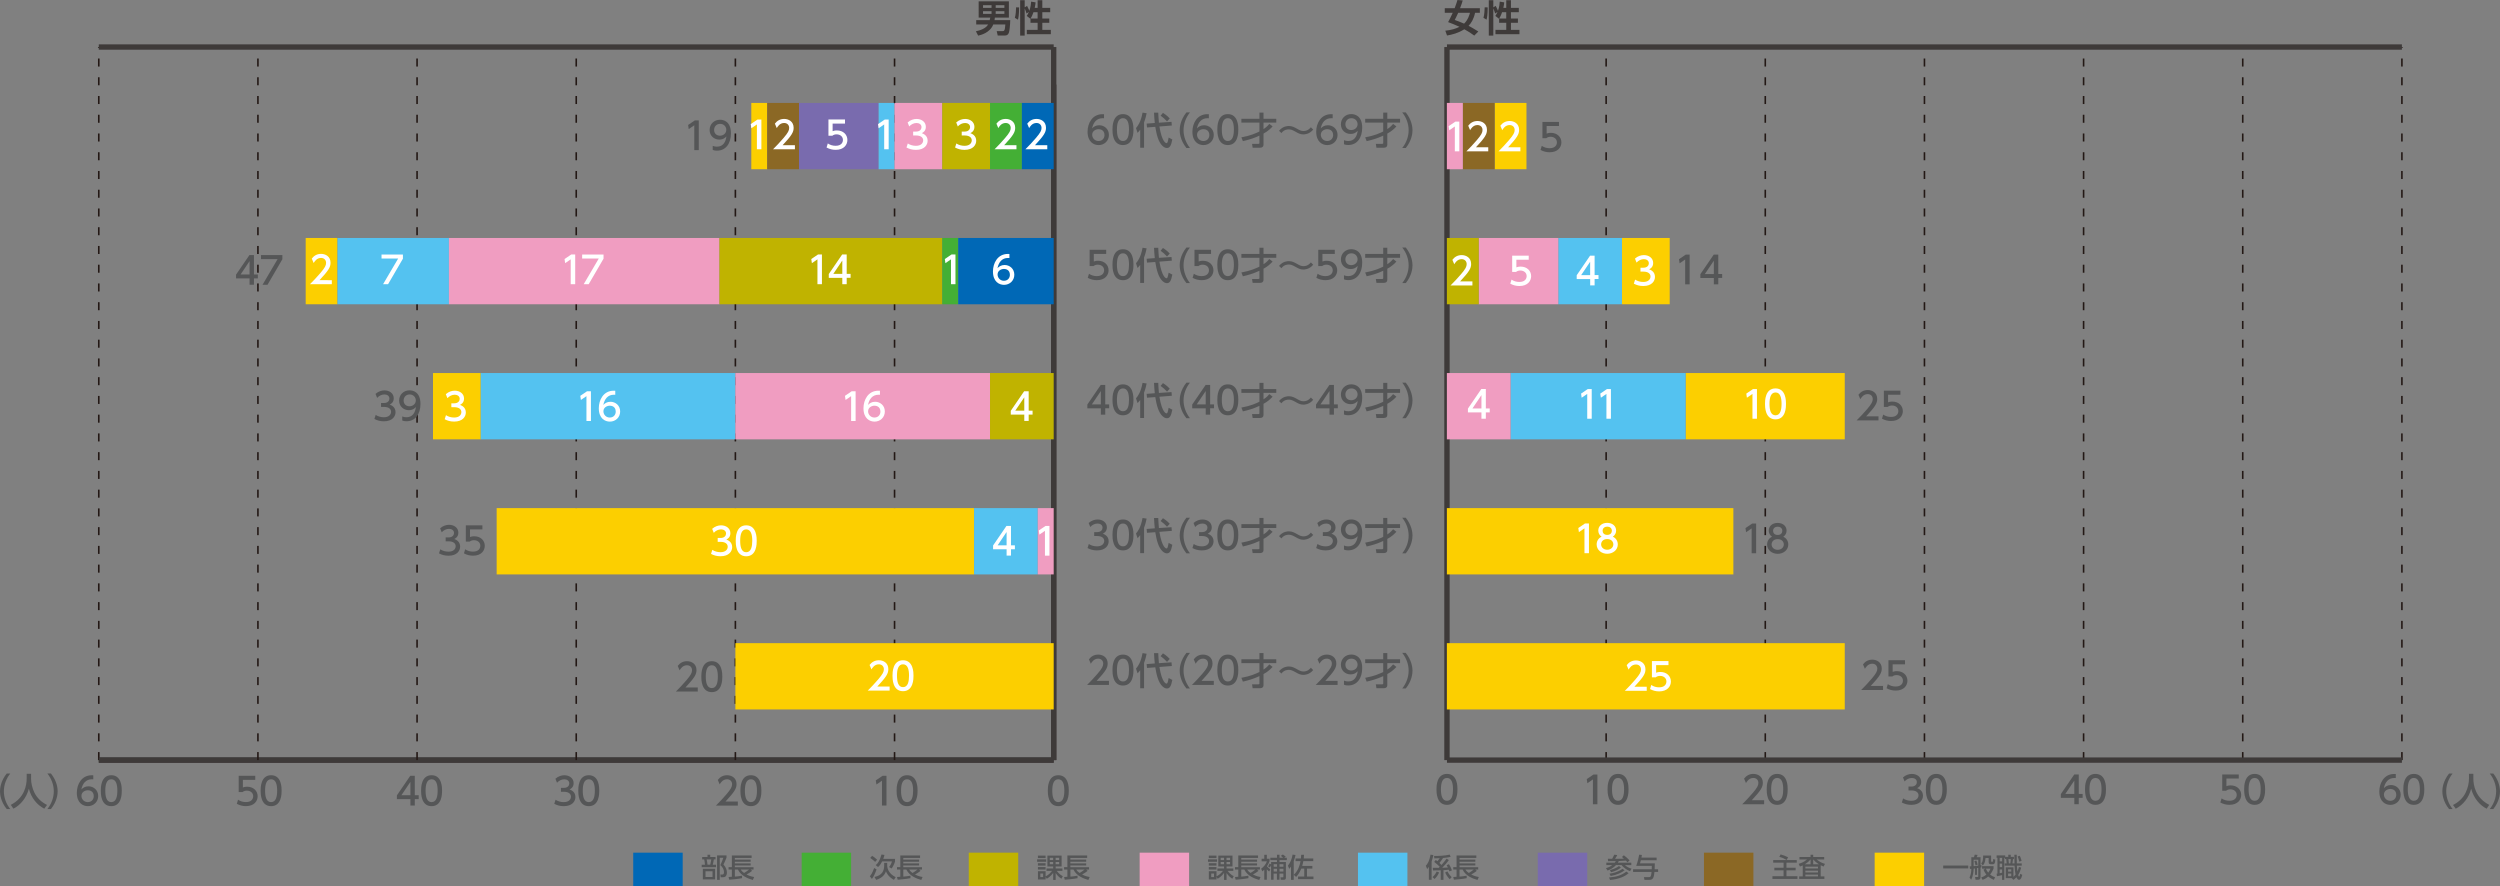 <?xml version="1.0" encoding="utf-8"?>
<!-- Generator: Adobe Illustrator 26.3.1, SVG Export Plug-In . SVG Version: 6.00 Build 0)  -->
<svg version="1.1" id="レイヤー_1" xmlns="http://www.w3.org/2000/svg" xmlns:xlink="http://www.w3.org/1999/xlink" x="0px"
	 y="0px" width="795.68px" height="282.01px" viewBox="0 0 795.68 282.01" style="enable-background:new 0 0 795.68 282.01;"
	 xml:space="preserve">
<rect x="0" y="0" width="795.68" height="282.01" fill="#808080" stroke="none"/>
<style type="text/css">
	.st0{fill-rule:evenodd;clip-rule:evenodd;fill:none;stroke:#3E3A39;stroke-width:1.704;stroke-miterlimit:10;}
	.st1{fill:none;stroke:#231815;stroke-width:0.511;stroke-miterlimit:10;stroke-dasharray:2.557,3.409;}
	.st2{fill:#555657;}
	.st3{fill:none;stroke:#3E3A39;stroke-width:1.704;stroke-miterlimit:10;}
	.st4{fill:#3E3A39;}
	.st5{fill:#0068B6;}
	.st6{fill:#44AF35;}
	.st7{fill:#C0B300;}
	.st8{fill:#F09DC1;}
	.st9{fill:#54C2F0;}
	.st10{fill:#796BAE;}
	.st11{fill:#8B6825;}
	.st12{fill:#FCCF00;}
	.st13{fill:#FFFFFF;}
</style>
<g>
	<line class="st0" x1="460.53" y1="241.92" x2="460.53" y2="14.97"/>
</g>
<g>
	<line class="st0" x1="335.36" y1="241.92" x2="31.44" y2="241.92"/>
	<g>
		<g>
			<line class="st0" x1="335.36" y1="241.92" x2="335.36" y2="14.97"/>
			<line class="st1" x1="31.44" y1="241.92" x2="31.44" y2="14.97"/>
		</g>
	</g>
</g>
<g>
	<line class="st0" x1="335.36" y1="241.92" x2="31.44" y2="241.92"/>
	<g>
		<g>
			<line class="st1" x1="284.71" y1="241.92" x2="284.71" y2="15.01"/>
			<line class="st1" x1="234.05" y1="241.92" x2="234.05" y2="15.01"/>
			<line class="st1" x1="183.4" y1="241.92" x2="183.4" y2="15.01"/>
			<line class="st1" x1="132.74" y1="241.92" x2="132.74" y2="15.01"/>
			<line class="st1" x1="82.09" y1="241.92" x2="82.09" y2="15.01"/>
			<line class="st0" x1="335.36" y1="241.92" x2="335.36" y2="26.91"/>
		</g>
	</g>
</g>
<g>
	<g>
		<g>
			<line class="st1" x1="511.19" y1="241.92" x2="511.19" y2="14.97"/>
			<line class="st1" x1="561.84" y1="241.92" x2="561.84" y2="14.97"/>
			<line class="st1" x1="612.5" y1="241.92" x2="612.5" y2="14.97"/>
			<line class="st1" x1="663.15" y1="241.92" x2="663.15" y2="14.97"/>
			<line class="st1" x1="713.8" y1="241.92" x2="713.8" y2="14.97"/>
			<line class="st1" x1="764.46" y1="241.92" x2="764.46" y2="14.97"/>
		</g>
	</g>
	<g>
		<g>
			<path class="st2" d="M457.19,251.23c0-0.92,0-4.92,3.34-4.92s3.34,4.01,3.34,4.92c0,0.92,0,4.93-3.34,4.93
				S457.19,252.15,457.19,251.23z M462.45,251.23c0-1.83-0.35-3.63-1.92-3.63s-1.92,1.81-1.92,3.63c0,1.92,0.39,3.64,1.92,3.64
				C462.11,254.87,462.45,253.03,462.45,251.23z"/>
		</g>
		<g>
			<path class="st2" d="M507.16,246.51h1.25v9.46h-1.43v-7.91l-1.77,1.22l-0.19-1.32L507.16,246.51z"/>
			<path class="st2" d="M511.64,251.23c0-0.92,0-4.92,3.34-4.92s3.34,4.01,3.34,4.92c0,0.92,0,4.93-3.34,4.93
				S511.64,252.15,511.64,251.23z M516.9,251.23c0-1.83-0.35-3.63-1.92-3.63s-1.92,1.81-1.92,3.63c0,1.92,0.39,3.64,1.92,3.64
				C516.55,254.87,516.9,253.03,516.9,251.23z"/>
		</g>
		<g>
			<path class="st2" d="M561.47,254.68v1.29h-6.97c1.04-1.04,2.14-2.16,3.35-3.59c1.44-1.69,1.79-2.4,1.79-3.2
				c0-0.93-0.64-1.58-1.61-1.58c-1.41,0-2.11,1.25-2.34,1.63l-0.6-1.42c0.74-0.98,1.74-1.5,2.97-1.5c1.35,0,3,0.78,3,2.83
				c0,1.35-0.56,2.39-3.51,5.54H561.47z"/>
			<path class="st2" d="M562.29,251.23c0-0.92,0-4.92,3.34-4.92s3.34,4.01,3.34,4.92c0,0.92,0,4.93-3.34,4.93
				S562.29,252.15,562.29,251.23z M567.55,251.23c0-1.83-0.35-3.63-1.92-3.63s-1.92,1.81-1.92,3.63c0,1.92,0.39,3.64,1.92,3.64
				C567.21,254.87,567.55,253.03,567.55,251.23z"/>
		</g>
		<g>
			<path class="st2" d="M605.71,254.12c0.76,0.51,1.68,0.75,2.6,0.75c1.69,0,2.3-0.93,2.3-1.74c0-0.83-0.69-1.55-2.25-1.55h-0.94
				v-1.24h0.91c1.29,0,1.75-0.78,1.75-1.41c0-0.91-0.8-1.32-1.58-1.32c-0.89,0-1.73,0.43-2.33,1.1l-0.51-1.28
				c0.91-0.8,1.95-1.11,2.85-1.11c1.56,0,2.95,0.92,2.95,2.52c0,1.34-0.94,1.83-1.29,2c0.49,0.19,1.86,0.72,1.86,2.42
				c0,1.28-0.95,2.9-3.72,2.9c-1.24,0-2.16-0.3-3.01-0.75L605.71,254.12z"/>
			<path class="st2" d="M612.94,251.23c0-0.92,0-4.92,3.34-4.92s3.34,4.01,3.34,4.92c0,0.92,0,4.93-3.34,4.93
				S612.94,252.15,612.94,251.23z M618.21,251.23c0-1.83-0.35-3.63-1.92-3.63s-1.92,1.81-1.92,3.63c0,1.92,0.39,3.64,1.92,3.64
				C617.86,254.87,618.21,253.03,618.21,251.23z"/>
		</g>
		<g>
			<path class="st2" d="M660.2,255.97v-2.03h-4.29v-1.21l4.26-6.23h1.44v6.18h1.24v1.25h-1.24v2.03H660.2z M657.33,252.69h2.86
				v-4.25L657.33,252.69z"/>
			<path class="st2" d="M663.6,251.23c0-0.92,0-4.92,3.34-4.92s3.34,4.01,3.34,4.92c0,0.92,0,4.93-3.34,4.93
				S663.6,252.15,663.6,251.23z M668.86,251.23c0-1.83-0.35-3.63-1.92-3.63s-1.92,1.81-1.92,3.63c0,1.92,0.39,3.64,1.92,3.64
				C668.51,254.87,668.86,253.03,668.86,251.23z"/>
		</g>
		<g>
			<path class="st2" d="M712.56,247.79h-3.95v2.42c0.3-0.11,0.68-0.24,1.36-0.24c2.03,0,3.34,1.35,3.34,3.04
				c0,1.49-1.07,3.14-3.74,3.14c-1.05,0-1.97-0.24-2.9-0.74l0.39-1.3c0.76,0.51,1.58,0.75,2.49,0.75c1.83,0,2.33-1.07,2.33-1.86
				c0-1.11-0.91-1.78-2.02-1.78c-0.49,0-0.99,0.13-1.36,0.45h-1.23v-5.18h5.27V247.79z"/>
			<path class="st2" d="M714.25,251.23c0-0.92,0-4.92,3.34-4.92s3.34,4.01,3.34,4.92c0,0.92,0,4.93-3.34,4.93
				S714.25,252.15,714.25,251.23z M719.51,251.23c0-1.83-0.35-3.63-1.92-3.63s-1.92,1.81-1.92,3.63c0,1.92,0.39,3.64,1.92,3.64
				C719.17,254.87,719.51,253.03,719.51,251.23z"/>
		</g>
		<g>
			<path class="st2" d="M762.51,247.63c-0.27-0.01-0.3-0.02-0.42-0.02c-2,0-3,1.4-3.38,3.25c0.48-0.52,1.19-1.01,2.27-1.01
				c1.59,0,3.09,1.17,3.09,3.09c0,1.89-1.47,3.23-3.28,3.23c-1.51,0-3.52-0.97-3.52-4.27c0-2.61,1.46-5.57,4.76-5.57
				c0.17,0,0.27,0,0.48,0.02V247.63z M760.79,251.1c-0.92,0-2.05,0.58-2.05,1.78c0,0.99,0.78,1.99,2.02,1.99
				c1.23,0,1.9-0.91,1.9-1.89C762.65,251.32,761.3,251.1,760.79,251.1z"/>
			<path class="st2" d="M764.91,251.23c0-0.92,0-4.92,3.34-4.92s3.34,4.01,3.34,4.92c0,0.92,0,4.93-3.34,4.93
				S764.91,252.15,764.91,251.23z M770.17,251.23c0-1.83-0.35-3.63-1.92-3.63s-1.92,1.81-1.92,3.63c0,1.92,0.39,3.64,1.92,3.64
				C769.82,254.87,770.17,253.03,770.17,251.23z"/>
		</g>
	</g>
	<line class="st0" x1="460.53" y1="241.92" x2="764.46" y2="241.92"/>
</g>
<g>
	<line class="st3" x1="335.36" y1="14.97" x2="31.44" y2="14.97"/>
</g>
<g>
	<g>
		<g>
			<path class="st2" d="M333.49,251.65c0-0.92,0-4.92,3.34-4.92c3.34,0,3.34,4.01,3.34,4.92c0,0.92,0,4.93-3.34,4.93
				C333.49,256.58,333.49,252.57,333.49,251.65z M338.75,251.65c0-1.83-0.35-3.63-1.92-3.63c-1.57,0-1.92,1.81-1.92,3.63
				c0,1.92,0.39,3.64,1.92,3.64C338.4,255.29,338.75,253.45,338.75,251.65z"/>
		</g>
	</g>
	<g>
		<g>
			<path class="st2" d="M280.89,246.92h1.25v9.46h-1.43v-7.91l-1.77,1.22l-0.19-1.32L280.89,246.92z"/>
			<path class="st2" d="M285.36,251.65c0-0.92,0-4.92,3.34-4.92c3.34,0,3.34,4.01,3.34,4.92c0,0.92,0,4.93-3.34,4.93
				C285.36,256.58,285.36,252.57,285.36,251.65z M290.62,251.65c0-1.83-0.35-3.63-1.92-3.63c-1.57,0-1.92,1.81-1.92,3.63
				c0,1.92,0.39,3.64,1.92,3.64C290.28,255.29,290.62,253.45,290.62,251.65z"/>
		</g>
	</g>
	<g>
		<g>
			<path class="st2" d="M234.83,255.1v1.29h-6.97c1.04-1.04,2.14-2.16,3.35-3.59c1.44-1.69,1.79-2.4,1.79-3.2
				c0-0.93-0.64-1.58-1.61-1.58c-1.41,0-2.11,1.25-2.34,1.63l-0.6-1.42c0.74-0.98,1.74-1.5,2.97-1.5c1.35,0,3,0.78,3,2.83
				c0,1.35-0.56,2.39-3.51,5.54H234.83z"/>
			<path class="st2" d="M235.65,251.65c0-0.92,0-4.92,3.34-4.92c3.34,0,3.34,4.01,3.34,4.92c0,0.92,0,4.93-3.34,4.93
				C235.65,256.58,235.65,252.57,235.65,251.65z M240.92,251.65c0-1.83-0.35-3.63-1.92-3.63c-1.57,0-1.92,1.81-1.92,3.63
				c0,1.92,0.39,3.64,1.92,3.64C240.57,255.29,240.92,253.45,240.92,251.65z"/>
		</g>
	</g>
	<g>
		<g>
			<path class="st2" d="M176.82,254.54c0.76,0.51,1.68,0.75,2.6,0.75c1.69,0,2.3-0.93,2.3-1.74c0-0.83-0.69-1.55-2.25-1.55h-0.94
				v-1.24h0.91c1.29,0,1.75-0.78,1.75-1.41c0-0.91-0.8-1.32-1.58-1.32c-0.9,0-1.73,0.43-2.33,1.1l-0.51-1.28
				c0.91-0.8,1.94-1.11,2.85-1.11c1.56,0,2.95,0.92,2.95,2.52c0,1.34-0.94,1.83-1.29,2c0.49,0.19,1.86,0.72,1.86,2.42
				c0,1.28-0.95,2.9-3.72,2.9c-1.24,0-2.16-0.3-3.01-0.75L176.82,254.54z"/>
			<path class="st2" d="M184.05,251.65c0-0.92,0-4.92,3.34-4.92c3.34,0,3.34,4.01,3.34,4.92c0,0.92,0,4.93-3.34,4.93
				C184.05,256.58,184.05,252.57,184.05,251.65z M189.32,251.65c0-1.83-0.35-3.63-1.92-3.63c-1.57,0-1.92,1.81-1.92,3.63
				c0,1.92,0.39,3.64,1.92,3.64C188.97,255.29,189.32,253.45,189.32,251.65z"/>
		</g>
	</g>
	<g>
		<g>
			<path class="st2" d="M130.62,256.38v-2.03h-4.3v-1.21l4.26-6.23h1.44v6.18h1.24v1.25h-1.24v2.03H130.62z M127.76,253.1h2.86
				v-4.25L127.76,253.1z"/>
			<path class="st2" d="M134.02,251.65c0-0.92,0-4.92,3.34-4.92c3.34,0,3.34,4.01,3.34,4.92c0,0.92,0,4.93-3.34,4.93
				C134.02,256.58,134.02,252.57,134.02,251.65z M139.29,251.65c0-1.83-0.35-3.63-1.92-3.63c-1.57,0-1.92,1.81-1.92,3.63
				c0,1.92,0.39,3.64,1.92,3.64C138.94,255.29,139.29,253.45,139.29,251.65z"/>
		</g>
	</g>
	<g>
		<g>
			<path class="st2" d="M81.25,248.21H77.3v2.42c0.3-0.11,0.68-0.24,1.36-0.24c2.03,0,3.34,1.35,3.34,3.04
				c0,1.49-1.07,3.14-3.73,3.14c-1.05,0-1.97-0.24-2.9-0.74l0.39-1.3c0.76,0.51,1.58,0.75,2.49,0.75c1.83,0,2.33-1.07,2.33-1.86
				c0-1.11-0.91-1.78-2.02-1.78c-0.49,0-0.99,0.13-1.36,0.45h-1.23v-5.18h5.27V248.21z"/>
			<path class="st2" d="M82.95,251.65c0-0.92,0-4.92,3.34-4.92c3.34,0,3.34,4.01,3.34,4.92c0,0.92,0,4.93-3.34,4.93
				C82.95,256.58,82.95,252.57,82.95,251.65z M88.21,251.65c0-1.83-0.35-3.63-1.92-3.63c-1.57,0-1.92,1.81-1.92,3.63
				c0,1.92,0.39,3.64,1.92,3.64C87.86,255.29,88.21,253.45,88.21,251.65z"/>
		</g>
	</g>
	<g>
		<g>
			<path class="st2" d="M29.69,248.04c-0.27-0.01-0.3-0.02-0.42-0.02c-2,0-2.99,1.4-3.38,3.25c0.48-0.52,1.19-1.01,2.27-1.01
				c1.59,0,3.09,1.17,3.09,3.09c0,1.89-1.47,3.23-3.28,3.23c-1.52,0-3.52-0.97-3.52-4.27c0-2.61,1.46-5.57,4.76-5.57
				c0.17,0,0.27,0,0.48,0.02V248.04z M27.97,251.52c-0.92,0-2.05,0.58-2.05,1.78c0,0.99,0.78,1.99,2.02,1.99
				c1.23,0,1.9-0.91,1.9-1.89C29.83,251.73,28.48,251.52,27.97,251.52z"/>
			<path class="st2" d="M32.08,251.65c0-0.92,0-4.92,3.34-4.92c3.34,0,3.34,4.01,3.34,4.92c0,0.92,0,4.93-3.34,4.93
				C32.08,256.58,32.08,252.57,32.08,251.65z M37.35,251.65c0-1.83-0.35-3.63-1.92-3.63c-1.57,0-1.92,1.81-1.92,3.63
				c0,1.92,0.39,3.64,1.92,3.64C37,255.29,37.35,253.45,37.35,251.65z"/>
		</g>
	</g>
</g>
<g>
	<g>
		<path class="st4" d="M321.53,6.41c-0.02,1.5-0.23,3.35-0.39,3.87c-0.32,0.99-0.92,1.03-1.44,1.03h-2.15l-0.33-1.41h1.85
			c0.49,0,0.78,0,0.9-2.12h-3.84c-1.05,2.7-4.02,3.38-4.81,3.56l-0.72-1.38c1.42-0.3,3.2-0.92,3.88-2.17h-3.78V6.41h4.3
			c0.06-0.19,0.11-0.41,0.17-0.8h-3.69V0.43h9.62v5.18h-4.46c-0.01,0.21-0.05,0.42-0.11,0.8H321.53z M315.58,1.65h-2.71v0.85h2.71
			V1.65z M315.58,3.56h-2.71v0.86h2.71V3.56z M319.67,1.65h-2.77v0.85h2.77V1.65z M319.67,3.56h-2.77v0.86h2.77V3.56z"/>
		<path class="st4" d="M324.35,2.35c-0.02,2.46-0.19,3.27-0.37,3.91L323,5.67c0.29-0.91,0.38-2.47,0.39-3.33L324.35,2.35z
			 M327.97,5.93l-0.02,0.05l-1.18-0.92c0.2-0.3,0.47-0.69,0.7-1.25l-0.76,0.48c-0.19-0.67-0.31-1.01-0.58-1.61v8.65h-1.44V0.06h1.44
			v2.28l0.76-0.47c0.43,0.74,0.69,1.52,0.72,1.57c0.45-1.24,0.54-2.39,0.57-2.92l1.42,0.23c-0.04,0.42-0.07,0.85-0.27,1.75h0.92
			V0.06h1.49v2.45h2.51v1.38h-2.51v2h2.22v1.36h-2.22V9.5h2.71v1.38h-7.64V9.5h3.44V7.25h-2.27V5.93z M330.24,5.89v-2h-1.32
			c-0.37,1.1-0.75,1.77-0.92,2H330.24z"/>
	</g>
</g>
<g>
	<g>
		<g>
			<path class="st2" d="M15.08,257.5c1.27-1.62,2.04-3.59,2.04-5.66s-0.76-4.03-2.04-5.66h1.13c2.02,2.53,2.14,4.9,2.14,5.66
				s-0.12,3.13-2.14,5.66H15.08z"/>
			<path class="st2" d="M9.88,247.79c0,1.46,0.41,3.12,1.05,4.44c0.85,1.75,2.3,3.11,4.04,3.96l-0.88,1.19
				c-2.38-1.23-4.16-3.48-4.9-6.35c-0.82,3.02-2.73,5.25-4.93,6.35l-0.82-1.22c4.32-2.22,5.05-6.11,5.05-8.42v-1.47h1.4V247.79z"/>
			<path class="st2" d="M2.14,257.5C0.2,255.09,0,252.77,0,251.85s0.2-3.25,2.14-5.66h1.13c-1.28,1.61-2.04,3.59-2.04,5.66
				s0.76,4.04,2.04,5.66H2.14z"/>
		</g>
	</g>
</g>
<g>
	<g>
		<path class="st4" d="M462.98,2.6c0.56-1.46,0.75-2.14,0.88-2.6l1.68,0.14c-0.17,0.63-0.42,1.38-0.84,2.46h6.3v1.48h-1.53
			c-0.42,2-1.21,3.25-2.06,4.13c0.62,0.32,1.44,0.78,3.1,1.81l-1.29,1.31c-0.54-0.39-1.55-1.13-3.17-2.02
			c-1.98,1.26-3.95,1.73-5.5,1.99L460,9.77c1.91-0.21,3.28-0.6,4.51-1.24c-1.46-0.68-2.65-1.13-3.62-1.49
			c0.28-0.5,0.75-1.37,1.47-2.96h-2.53V2.6H462.98z M464.1,4.08c-0.55,1.25-0.87,1.85-1.1,2.27c1.5,0.55,2.29,0.87,2.98,1.17
			c1.29-1.22,1.74-2.96,1.87-3.44H464.1z"/>
		<path class="st4" d="M473.49,2.35c-0.02,2.46-0.19,3.27-0.37,3.91l-0.98-0.6c0.29-0.91,0.38-2.47,0.39-3.33L473.49,2.35z
			 M477.12,5.93l-0.02,0.05l-1.18-0.92c0.2-0.3,0.47-0.69,0.7-1.25l-0.76,0.48c-0.19-0.67-0.31-1.01-0.58-1.61v8.65h-1.44V0.06h1.44
			v2.28l0.76-0.47c0.43,0.74,0.69,1.52,0.72,1.57c0.45-1.24,0.54-2.39,0.57-2.92l1.42,0.23c-0.04,0.42-0.07,0.85-0.27,1.75h0.92
			V0.06h1.49v2.45h2.51v1.38h-2.51v2h2.22v1.36h-2.22V9.5h2.71v1.38h-7.64V9.5h3.44V7.25h-2.27V5.93z M479.39,5.89v-2h-1.32
			c-0.37,1.1-0.75,1.77-0.92,2H479.39z"/>
	</g>
</g>
<g>
	<g>
		<g>
			<path class="st2" d="M779.47,257.51c-2.02-2.53-2.14-4.9-2.14-5.66s0.12-3.13,2.14-5.66h1.13c-1.28,1.62-2.04,3.59-2.04,5.66
				s0.78,4.03,2.04,5.66H779.47z"/>
			<path class="st2" d="M785.8,246.28h1.4v1.47c0,2.31,0.73,6.2,5.05,8.42l-0.82,1.22c-2.2-1.1-4.11-3.33-4.93-6.35
				c-0.74,2.86-2.53,5.12-4.9,6.35l-0.88-1.19c1.74-0.85,3.2-2.21,4.04-3.96c0.64-1.32,1.05-2.98,1.05-4.44V246.28z"/>
			<path class="st2" d="M792.41,257.51c1.28-1.61,2.04-3.59,2.04-5.66s-0.76-4.04-2.04-5.66h1.13c1.93,2.41,2.14,4.74,2.14,5.66
				s-0.2,3.25-2.14,5.66H792.41z"/>
		</g>
	</g>
</g>
<g>
	<line class="st3" x1="460.53" y1="14.97" x2="764.46" y2="14.97"/>
</g>
<rect x="201.54" y="271.38" class="st5" width="15.74" height="10.63"/>
<g>
	<path class="st2" d="M225.18,272.75v-0.71h0.86v0.71h1.7v0.78h-0.54c-0.07,0.48-0.21,1.18-0.35,1.69h1.04v0.78h-4.56v-0.78h1.04
		c-0.03-0.61-0.13-1.23-0.25-1.69h-0.64v-0.78H225.18z M227.6,279.89h-3.91v-3.37h3.91V279.89z M226.78,277.29h-2.24v1.83h2.24
		V277.29z M226.04,275.21c0.18-0.65,0.3-1.44,0.34-1.69h-1.47c0.13,0.6,0.2,1,0.27,1.69H226.04z M228.22,280.03v-7.79h3.01v0.73
		c-0.43,1.06-0.48,1.17-0.97,2.19c0.84,0.9,1.1,1.82,1.1,2.56c0,0.5-0.15,0.95-0.43,1.21c-0.21,0.21-0.49,0.28-0.94,0.28h-0.61
		l-0.11-0.87h0.55c0.25,0,0.61-0.03,0.61-0.75c0-0.89-0.48-1.68-1.17-2.24c0.34-0.66,0.75-1.67,0.95-2.33h-1.13v7.01H228.22z"/>
	<path class="st2" d="M231.88,279.13c0.07-0.01,0.9-0.07,1.05-0.09v-2.3h-1.05v-0.76h1.05v-3.71h6.29v0.79h-5.34v0.53h5.03v0.67
		h-5.03v0.53h5.03v0.67h-5.03v0.54h5.95v0.76h-0.91l0.47,0.41c-0.55,0.44-1.16,0.82-1.78,1.16c0.37,0.2,1.19,0.6,2.41,0.8
		l-0.41,0.94c-1.36-0.38-3.76-1.22-4.74-3.31h-0.98v2.24c0.81-0.07,1.34-0.11,2.28-0.3v0.8c-1.18,0.27-3.56,0.45-4.07,0.49
		L231.88,279.13z M235.76,276.74c0.13,0.24,0.32,0.58,1.07,1.1c0.44-0.25,1.18-0.77,1.58-1.1H235.76z"/>
</g>
<rect x="255.15" y="271.38" class="st6" width="15.74" height="10.63"/>
<g>
	<path class="st2" d="M278.98,276.7c-0.25,0.82-0.96,2.48-1.48,3.03l-0.66-0.84c0.32-0.37,0.73-0.83,1.38-2.63L278.98,276.7z
		 M278.53,274.31c-0.16-0.16-0.84-0.79-1.56-1.25l0.6-0.68c0.36,0.21,0.94,0.61,1.6,1.24L278.53,274.31z M281.4,274.62h0.97v0.79
		c0,1.16,0.59,2.71,2.7,3.77l-0.57,0.86c-1.87-1.07-2.36-2.3-2.53-2.72c-0.16,0.47-0.72,2-3.1,2.72l-0.55-0.93
		c2.36-0.48,3.09-1.88,3.09-3.67V274.62z M281.5,272.1c-0.1,0.43-0.21,0.82-0.38,1.25h3.74v0.84c-0.16,0.61-0.61,1.61-1.07,2.22
		l-0.83-0.45c0.36-0.43,0.77-1.12,0.92-1.8h-3.11c-0.24,0.49-0.68,1.29-1.31,1.79l-0.74-0.61c0.67-0.55,1.27-1.3,1.83-3.37
		L281.5,272.1z"/>
	<path class="st2" d="M285.49,279.13c0.07-0.01,0.9-0.07,1.05-0.09v-2.3h-1.05v-0.76h1.05v-3.71h6.29v0.79h-5.34v0.53h5.03v0.67
		h-5.03v0.53h5.03v0.67h-5.03v0.54h5.95v0.76h-0.91l0.47,0.41c-0.55,0.44-1.16,0.82-1.78,1.16c0.37,0.2,1.19,0.6,2.41,0.8
		l-0.41,0.94c-1.36-0.38-3.76-1.22-4.74-3.31h-0.98v2.24c0.81-0.07,1.34-0.11,2.28-0.3v0.8c-1.18,0.27-3.56,0.45-4.07,0.49
		L285.49,279.13z M289.37,276.74c0.13,0.24,0.32,0.58,1.07,1.1c0.44-0.25,1.18-0.77,1.58-1.1H289.37z"/>
</g>
<rect x="308.33" y="271.38" class="st7" width="15.74" height="10.63"/>
<g>
	<path class="st2" d="M332.97,273.51v0.78h-2.89v-0.78H332.97z M333.07,277.17v-0.77h2.12v-0.63h-1.83v-3.45h4.52v3.45h-1.89v0.63
		h2.15v0.77h-1.82c0.84,1.08,1.49,1.45,1.95,1.69l-0.45,0.82c-0.85-0.57-1.34-1.08-1.83-1.83v2.2h-0.79v-2.23
		c-0.78,1.09-1.67,1.64-2.03,1.86l-0.38-0.55v0.78h-2.44v-2.63h2.44v1.66c1.16-0.63,1.69-1.3,2.05-1.77H333.07z M332.78,272.32v0.78
		h-2.44v-0.78H332.78z M332.78,274.73v0.77h-2.44v-0.77H332.78z M332.78,275.97v0.77h-2.44v-0.77H332.78z M332,278.01h-0.89v1.13
		H332V278.01z M335.19,273.02h-1.07v0.72h1.07V273.02z M335.19,274.34h-1.07v0.72h1.07V274.34z M337.11,273.02h-1.13v0.72h1.13
		V273.02z M337.11,274.34h-1.13v0.72h1.13V274.34z"/>
	<path class="st2" d="M338.67,279.13c0.07-0.01,0.9-0.07,1.05-0.09v-2.3h-1.05v-0.76h1.05v-3.71h6.29v0.79h-5.34v0.53h5.03v0.67
		h-5.03v0.53h5.03v0.67h-5.03v0.54h5.95v0.76h-0.91l0.47,0.41c-0.55,0.44-1.16,0.82-1.78,1.16c0.37,0.2,1.19,0.6,2.41,0.8
		l-0.41,0.94c-1.36-0.38-3.76-1.22-4.74-3.31h-0.98v2.24c0.81-0.07,1.34-0.11,2.28-0.3v0.8c-1.18,0.27-3.56,0.45-4.07,0.49
		L338.67,279.13z M342.55,276.74c0.13,0.24,0.32,0.58,1.07,1.1c0.44-0.25,1.18-0.77,1.58-1.1H342.55z"/>
</g>
<rect x="362.72" y="271.38" class="st8" width="15.74" height="10.63"/>
<g>
	<path class="st2" d="M387.36,273.51v0.78h-2.89v-0.78H387.36z M387.46,277.17v-0.77h2.12v-0.63h-1.83v-3.45h4.52v3.45h-1.89v0.63
		h2.15v0.77h-1.82c0.84,1.08,1.49,1.45,1.95,1.69l-0.45,0.82c-0.85-0.57-1.34-1.08-1.83-1.83v2.2h-0.79v-2.23
		c-0.78,1.09-1.67,1.64-2.03,1.86l-0.38-0.55v0.78h-2.44v-2.63h2.44v1.66c1.16-0.63,1.69-1.3,2.05-1.77H387.46z M387.17,272.32v0.78
		h-2.44v-0.78H387.17z M387.17,274.73v0.77h-2.44v-0.77H387.17z M387.17,275.97v0.77h-2.44v-0.77H387.17z M386.39,278.01h-0.89v1.13
		h0.89V278.01z M389.58,273.02h-1.07v0.72h1.07V273.02z M389.58,274.34h-1.07v0.72h1.07V274.34z M391.5,273.02h-1.13v0.72h1.13
		V273.02z M391.5,274.34h-1.13v0.72h1.13V274.34z"/>
	<path class="st2" d="M393.06,279.13c0.07-0.01,0.9-0.07,1.05-0.09v-2.3h-1.05v-0.76h1.05v-3.71h6.29v0.79h-5.34v0.53h5.03v0.67
		h-5.03v0.53h5.03v0.67h-5.03v0.54h5.94v0.76h-0.91l0.47,0.41c-0.55,0.44-1.16,0.82-1.78,1.16c0.37,0.2,1.19,0.6,2.41,0.8
		l-0.41,0.94c-1.36-0.38-3.76-1.22-4.74-3.31h-0.98v2.24c0.81-0.07,1.34-0.11,2.28-0.3v0.8c-1.18,0.27-3.56,0.45-4.07,0.49
		L393.06,279.13z M396.94,276.74c0.13,0.24,0.32,0.58,1.07,1.1c0.44-0.25,1.18-0.77,1.58-1.1H396.94z"/>
	<path class="st2" d="M403.93,277.38c-0.18-0.14-0.4-0.31-0.73-0.69V280h-0.82v-3.21c-0.24,0.26-0.4,0.39-0.59,0.55l-0.41-0.84
		c0.84-0.6,1.54-1.46,1.83-2.37h-1.67v-0.82h0.84v-1.26h0.82v1.26h0.87v0.76c-0.1,0.28-0.26,0.76-0.84,1.64
		c0.09,0.1,0.45,0.51,1.08,1L403.93,277.38z M404.56,275.11v-0.75h1.87v-0.6h-2.12v-0.77h2.12v-0.96h0.81v0.96h1.14
		c-0.14-0.13-0.42-0.36-0.72-0.6l0.65-0.43c0.22,0.15,0.62,0.44,0.91,0.69l-0.5,0.34h0.84v0.77h-2.33v0.6h2.04v4.87
		c0,0.41-0.05,0.78-0.67,0.78h-0.95l-0.12-0.78h0.67c0.16,0,0.26-0.01,0.26-0.22v-0.96h-1.24V280h-0.81v-1.95h-1.06V280h-0.81v-4.65
		c-0.17,0.44-0.28,0.6-0.39,0.75l-0.55-0.35c0.15-0.23,0.27-0.44,0.45-0.89L404.56,275.11z M405.38,275.06v0.79h1.06v-0.79H405.38z
		 M405.38,276.52v0.86h1.06v-0.86H405.38z M407.24,275.06v0.79h1.24v-0.79H407.24z M407.24,276.52v0.86h1.24v-0.86H407.24z"/>
	<path class="st2" d="M411.76,278.42v1.62h-0.87v-4.22c-0.26,0.39-0.39,0.54-0.55,0.72l-0.44-1.02c0.72-0.82,1.31-2.23,1.49-3.52
		l0.93,0.12c-0.08,0.37-0.21,1.08-0.56,1.98V278.42c1.4-1.25,1.93-3.04,2.17-4.35h-1.59v-0.84h1.71c0.05-0.43,0.07-0.78,0.08-1.18
		h0.9c-0.02,0.31-0.03,0.69-0.08,1.18h3.03v0.84h-3.16c-0.06,0.34-0.16,0.87-0.36,1.54h3.23v0.84h-1.71v2.52h2.06v0.83h-4.91v-0.83
		h1.98v-2.52h-0.94c-0.64,1.59-1.38,2.37-1.65,2.65L411.76,278.42z"/>
</g>
<rect x="432.2" y="271.38" class="st9" width="15.74" height="10.63"/>
<g>
	<path class="st2" d="M454.77,275.9c-0.23,0.33-0.38,0.5-0.55,0.71l-0.41-1.06c0.59-0.69,1.13-1.52,1.49-3.54l0.9,0.14
		c-0.08,0.38-0.21,1.11-0.55,2.01v5.86h-0.88V275.9z M458.03,277.69c-0.34,0.79-0.82,1.49-1.45,2.07l-0.66-0.61
		c0.5-0.4,1.04-1.1,1.33-1.78L458.03,277.69z M456.01,276.19c0.32,0.02,0.83,0.03,1.86,0.02c0.07-0.07,0.14-0.13,0.36-0.34
		c-0.45-0.47-1.13-1.06-1.76-1.56l0.51-0.61c0.14,0.1,0.23,0.17,0.52,0.4c0.28-0.33,0.6-0.75,0.73-0.96
		c-0.91,0.06-1.45,0.06-1.72,0.06l-0.1-0.77c1.19,0,3.57-0.06,4.99-0.43l0.29,0.71c-0.86,0.23-2,0.32-2.41,0.36
		c-0.31,0.54-0.83,1.21-1.16,1.58c0.33,0.3,0.52,0.49,0.66,0.65c0.79-0.86,1.38-1.69,1.61-2.01l0.74,0.43
		c-0.62,0.9-1.35,1.71-2.12,2.47c0.26-0.02,1.52-0.07,1.81-0.09c-0.16-0.33-0.27-0.53-0.4-0.74l0.73-0.32
		c0.46,0.72,0.63,1.06,0.96,1.96l-0.79,0.34c-0.04-0.12-0.06-0.16-0.21-0.53c-0.24,0.03-0.75,0.09-1.7,0.15v3.08h-0.87v-3.04
		c-0.69,0.03-1.37,0.04-2.46,0.04L456.01,276.19z M460.67,277.34c0.22,0.45,0.55,1.01,1.36,1.83l-0.62,0.66
		c-0.6-0.59-1.11-1.32-1.46-2.15L460.67,277.34z"/>
	<path class="st2" d="M462.53,279.13c0.07-0.01,0.9-0.07,1.05-0.09v-2.3h-1.05v-0.76h1.05v-3.71h6.29v0.79h-5.34v0.53h5.03v0.67
		h-5.03v0.53h5.03v0.67h-5.03v0.54h5.94v0.76h-0.91l0.47,0.41c-0.55,0.44-1.16,0.82-1.78,1.16c0.37,0.2,1.19,0.6,2.41,0.8
		l-0.41,0.94c-1.36-0.38-3.76-1.22-4.74-3.31h-0.98v2.24c0.81-0.07,1.34-0.11,2.28-0.3v0.8c-1.18,0.27-3.56,0.45-4.07,0.49
		L462.53,279.13z M466.41,276.74c0.13,0.24,0.32,0.58,1.08,1.1c0.43-0.25,1.18-0.77,1.58-1.1H466.41z"/>
</g>
<rect x="489.43" y="271.38" class="st10" width="15.74" height="10.63"/>
<g>
	<path class="st2" d="M513.93,274.56c0.11-0.14,0.21-0.28,0.33-0.5c-1.17,0.02-1.3,0.03-2.46,0.03l-0.06-0.78
		c0.24,0.02,0.46,0.03,1.36,0.03c0.03-0.07,0.38-0.67,0.68-1.32l0.94,0.12c-0.09,0.21-0.15,0.36-0.69,1.2
		c1.41,0,2.39-0.02,2.83-0.05c-0.33-0.3-0.46-0.4-0.64-0.53l0.59-0.55c0.15,0.11,1.12,0.82,1.83,1.64l-0.67,0.6
		c-0.12-0.15-0.23-0.29-0.48-0.55c-0.51,0.04-1.44,0.11-2.27,0.14c-0.12,0.26-0.21,0.4-0.29,0.53h4.27v0.77h-2.05
		c0.63,0.55,1.48,0.97,2.13,1.14l-0.49,0.79c-1.1-0.41-2.11-1.19-2.7-1.94h-1.76c-0.83,0.9-1.75,1.42-2.7,1.73l-0.49-0.77
		c0.39-0.1,1.13-0.29,2-0.96h-1.89v-0.77H513.93z M518.34,277.91c-1.11,1-2.99,1.89-5.9,2.16l-0.32-0.79
		c2.48-0.2,3.96-0.72,5.51-1.88L518.34,277.91z M517.07,276.99c-0.83,0.69-2.47,1.48-4.44,1.82l-0.37-0.75
		c0.91-0.13,2.62-0.44,4.14-1.54L517.07,276.99z M515.89,276.14c-0.76,0.64-1.89,1.16-3.13,1.46l-0.38-0.68
		c1.68-0.43,2.45-0.93,2.89-1.3L515.89,276.14z"/>
	<path class="st2" d="M525.7,276.66c0.03-0.35,0.03-0.73,0.03-1.07h-4.97c0.5-1.37,0.79-2.63,0.94-3.57l0.88,0.09
		c-0.03,0.22-0.07,0.41-0.15,0.84h4.83v0.84h-5.02c-0.08,0.33-0.15,0.59-0.27,0.98h4.71c0,0.29-0.04,1.59-0.05,1.89h1.1v0.85h-1.16
		c-0.17,1.65-0.39,2.52-1.54,2.52h-1.65l-0.15-0.86h1.62c0.6,0,0.66-0.47,0.8-1.65h-5.89v-0.85H525.7z"/>
</g>
<rect x="542.32" y="271.38" class="st11" width="15.74" height="10.63"/>
<g>
	<path class="st2" d="M568.61,273.73c-0.66-0.42-1.09-0.68-2.3-1.02l0.4-0.78c1.05,0.28,1.65,0.55,2.4,0.93L568.61,273.73h3.25v0.84
		h-3.28v1.6h2.92V277h-2.92v1.87h3.5v0.87h-7.96v-0.87h3.54V277h-2.94v-0.83h2.94v-1.6h-3.3v-0.84H568.61z"/>
	<path class="st2" d="M579.47,278.94h1.18v0.8h-8.02v-0.8h1.13v-3.49c-0.3,0.14-0.48,0.21-0.89,0.35l-0.4-0.89
		c0.4-0.1,1.5-0.38,2.66-1.37h-2.41v-0.79h3.53v-0.71h0.84v0.71h3.5v0.79h-2.38c0.33,0.28,1.27,1.04,2.63,1.41l-0.46,0.85
		c-0.28-0.11-0.48-0.2-0.9-0.42V278.94z M576.25,275.07v-1.53c-0.25,0.28-0.74,0.87-1.81,1.53H576.25z M578.62,275.83h-4.02v0.58
		h4.02V275.83z M578.62,277.1h-4.02v0.58h4.02V277.1z M578.62,278.36h-4.02v0.58h4.02V278.36z M578.92,275.07
		c-1.09-0.7-1.53-1.19-1.83-1.53v1.53H578.92z"/>
</g>
<rect x="596.65" y="271.38" class="st12" width="15.74" height="10.63"/>
<g>
	<path class="st2" d="M618.46,275.48h7.98v0.91h-7.98V275.48z"/>
	<path class="st2" d="M628.61,276.41c-0.25,0.03-0.35,0.04-0.45,0.05c-0.02,1-0.21,2.46-0.78,3.52l-0.54-0.67
		c0.53-1.08,0.56-2.03,0.58-2.79c-0.07,0.01-0.38,0.03-0.45,0.04l-0.08-0.82c0.23-0.01,0.35-0.01,0.53-0.03v-2.88h0.84
		c0.08-0.21,0.13-0.35,0.24-0.82l0.91,0.09c-0.05,0.13-0.2,0.49-0.29,0.72h1.23v2.56c0.1-0.02,0.19-0.03,0.28-0.04v0.72
		c-0.12,0.03-0.19,0.04-0.28,0.06v3.01c0,0.71-0.36,0.87-0.83,0.87h-0.75l-0.17-0.87h0.8c0.19,0,0.22-0.02,0.22-0.2v-2.69
		c-0.1,0.01-0.16,0.02-0.41,0.05v2.15h-0.61V276.41z M629.63,273.63h-1.48v2.05c1.02-0.1,1.14-0.11,1.48-0.16V273.63z
		 M629.04,273.89c0.08,0.2,0.3,0.89,0.39,1.32l-0.69,0.2c-0.03-0.2-0.09-0.54-0.34-1.35L629.04,273.89z M631.94,276.48h-1.11v-0.81
		h3.66v0.81c-0.2,0.44-0.51,1.13-1.09,1.86c0.59,0.5,1.17,0.73,1.59,0.88l-0.41,0.82c-0.52-0.23-1.17-0.55-1.77-1.07
		c-0.75,0.66-1.41,0.92-1.79,1.07l-0.46-0.75c0.36-0.14,0.99-0.38,1.65-0.93c-0.55-0.67-0.78-1.24-0.93-1.6L631.94,276.48z
		 M631.18,272.29h2.53v1.76c0,0.14,0.07,0.24,0.2,0.24h0.17c0.12,0,0.21-0.09,0.24-0.22c0.02-0.09,0.04-0.55,0.04-0.67l0.68,0.2
		c-0.03,1.02-0.17,1.47-0.84,1.47h-0.56c-0.35,0-0.71-0.08-0.71-0.72v-1.28h-0.99c-0.15,1.59-0.5,2-0.9,2.4l-0.48-0.68
		c0.15-0.16,0.36-0.4,0.45-0.78c0.08-0.3,0.16-0.84,0.16-1.19V272.29z M632.07,276.48c0.27,0.68,0.6,1.1,0.72,1.26
		c0.4-0.5,0.6-0.96,0.73-1.26H632.07z"/>
	<path class="st2" d="M635.46,278.08c0.1-0.02,0.2-0.03,0.27-0.04v-5h-0.27v-0.79h2.74v0.46h0.98v-0.67h0.79v0.67h1.01v0.71h-0.29
		c-0.03,0.38-0.11,0.98-0.19,1.38h0.67c0-0.18-0.02-1.12-0.03-1.31c-0.01-0.32-0.03-1.3-0.03-1.46h0.76c0,0.39,0.03,2.33,0.04,2.76
		h1.55v0.72h-1.54c0.02,0.27,0.04,0.9,0.17,1.84c0.26-0.57,0.38-1.02,0.47-1.43l0.73,0.22c-0.12,0.4-0.46,1.62-0.96,2.36
		c0.13,0.42,0.2,0.47,0.31,0.47c0.14,0,0.21-0.29,0.33-0.86l0.66,0.32c-0.08,0.38-0.34,1.59-1.05,1.59c-0.42,0-0.73-0.65-0.8-0.81
		c-0.38,0.39-0.68,0.63-0.96,0.83l-0.55-0.55h-1.89v-3.44h2.44v3.01c0.16-0.14,0.4-0.35,0.68-0.71c-0.13-0.51-0.27-1.47-0.32-2.83
		h-3.14v-0.72h0.63c-0.02-0.21-0.09-0.97-0.16-1.38h-0.4v-0.38h-0.2v7h-0.71v-1.52c-0.73,0.2-1.28,0.29-1.62,0.35L635.46,278.08z
		 M636.44,273.04v1.1h0.78v-1.1H636.44z M636.44,274.86v1.12h0.78v-1.12H636.44z M637.22,276.72h-0.78v1.2
		c0.15-0.03,0.4-0.08,0.78-0.16V276.72z M639.12,276.69v0.72h1.01v-0.72H639.12z M639.12,278.03v0.84h1.01v-0.84H639.12z
		 M639.23,273.41c0.06,0.39,0.11,0.89,0.13,1.38h0.48c0.08-0.46,0.13-1.05,0.14-1.38H639.23z M642.83,272.36
		c0.12,0.24,0.38,0.74,0.59,1.61l-0.72,0.28c-0.21-0.9-0.43-1.4-0.55-1.66L642.83,272.36z"/>
</g>
<g>
	<g>
		<g>
			<path class="st2" d="M352.95,216.71V218h-6.97c1.04-1.04,2.14-2.16,3.35-3.59c1.44-1.69,1.79-2.4,1.79-3.2
				c0-0.93-0.64-1.58-1.61-1.58c-1.41,0-2.11,1.25-2.34,1.63l-0.6-1.42c0.74-0.98,1.74-1.5,2.97-1.5c1.35,0,3,0.78,3,2.83
				c0,1.35-0.56,2.39-3.51,5.54H352.95z"/>
			<path class="st2" d="M354.07,213.26c0-0.92,0-4.92,3.34-4.92c3.34,0,3.34,4.01,3.34,4.92c0,0.92,0,4.93-3.34,4.93
				C354.07,218.19,354.07,214.18,354.07,213.26z M359.33,213.26c0-1.83-0.35-3.63-1.92-3.63c-1.57,0-1.92,1.81-1.92,3.63
				c0,1.92,0.39,3.64,1.92,3.64C358.99,216.9,359.33,215.06,359.33,213.26z"/>
			<path class="st2" d="M362.88,213.32c-0.36,0.49-0.57,0.73-0.82,0.99l-0.51-1.51c0.51-0.6,1.53-1.8,2.09-4.93l1.3,0.2
				c-0.13,0.63-0.35,1.71-0.82,2.92v8.07h-1.23V213.32z M367.54,211.16c-0.12-0.99-0.18-2-0.25-3.29h1.35
				c0.04,0.87,0.07,1.73,0.21,3.2l4.01-0.27l0.1,1.17l-3.95,0.31c0.82,5.06,2.12,5.29,2.22,5.29c0.18,0,0.26-0.08,0.33-0.21
				c0.06-0.11,0.2-0.49,0.39-1.56l1.17,0.6c-0.39,2.14-0.91,2.72-1.68,2.72c-0.24,0-0.73,0-1.41-0.62c-1.34-1.22-1.93-3.6-2.34-6.11
				l-2.63,0.2l-0.12-1.23L367.54,211.16z M370.14,207.94c0.3,0.19,1.32,0.83,2.16,1.78l-0.87,0.94c-0.54-0.61-1.36-1.36-2.04-1.83
				L370.14,207.94z"/>
			<path class="st2" d="M377.6,219.12c-2.02-2.53-2.14-4.9-2.14-5.66s0.12-3.13,2.14-5.66h1.13c-1.28,1.62-2.04,3.59-2.04,5.66
				s0.78,4.03,2.04,5.66H377.6z"/>
			<path class="st2" d="M386.32,216.71V218h-6.97c1.04-1.04,2.14-2.16,3.35-3.59c1.44-1.69,1.79-2.4,1.79-3.2
				c0-0.93-0.64-1.58-1.61-1.58c-1.41,0-2.11,1.25-2.34,1.63l-0.6-1.42c0.74-0.98,1.74-1.5,2.97-1.5c1.35,0,3,0.78,3,2.83
				c0,1.35-0.56,2.39-3.51,5.54H386.32z"/>
			<path class="st2" d="M387.44,213.26c0-0.92,0-4.92,3.34-4.92c3.34,0,3.34,4.01,3.34,4.92c0,0.92,0,4.93-3.34,4.93
				C387.44,218.19,387.44,214.18,387.44,213.26z M392.71,213.26c0-1.83-0.35-3.63-1.92-3.63c-1.57,0-1.92,1.81-1.92,3.63
				c0,1.92,0.39,3.64,1.92,3.64C392.36,216.9,392.71,215.06,392.71,213.26z"/>
			<path class="st2" d="M395.1,215.73c3.03-0.55,4.69-1.35,5.74-1.86v-2.82h-5.74v-1.22h5.74v-1.97h1.3v1.97h4.06v1.22h-4.06v2.05
				c1.07-0.69,1.55-1.29,1.85-1.65l1.04,0.81c-0.48,0.5-1.29,1.41-2.89,2.28v3.56c0,0.6-0.41,0.94-1.1,0.94h-2.36l-0.19-1.24h1.96
				c0.38,0,0.39-0.11,0.39-0.37v-2.24c-1.97,0.92-3.76,1.41-5.27,1.75L395.1,215.73z"/>
			<path class="st2" d="M417.95,213.26c-1.22,1.54-2.89,1.54-3.11,1.54c-0.99,0-1.58-0.33-2.55-0.88c-1.05-0.6-1.53-0.72-2.12-0.72
				c-0.32,0-1.46,0-2.33,1.17l-0.76-0.72c1.23-1.51,2.76-1.53,3.14-1.53c1.04,0,1.79,0.43,2.6,0.88c0.83,0.46,1.3,0.72,2.04,0.72
				c1.35,0,2.04-0.84,2.35-1.19L417.95,213.26z"/>
			<path class="st2" d="M425.72,216.71V218h-6.97c1.04-1.04,2.14-2.16,3.35-3.59c1.44-1.69,1.79-2.4,1.79-3.2
				c0-0.93-0.64-1.58-1.61-1.58c-1.41,0-2.11,1.25-2.34,1.63l-0.6-1.42c0.74-0.98,1.74-1.5,2.97-1.5c1.35,0,3,0.78,3,2.83
				c0,1.35-0.56,2.39-3.51,5.54H425.72z"/>
			<path class="st2" d="M427.77,216.63c0.43,0.18,0.86,0.26,1.32,0.26c1.95,0,2.79-1.43,3.03-3.26c-0.33,0.35-0.98,1.01-2.27,1.01
				c-1.63,0-3.08-1.18-3.08-3.07c0-1.84,1.4-3.25,3.3-3.25c1.04,0,3.48,0.45,3.48,4.32c0,3.25-1.65,5.52-4.43,5.52
				c-0.76,0-1.17-0.15-1.37-0.24V216.63z M430.06,213.4c1.05,0,2.02-0.74,2.02-1.86c0-1.01-0.76-1.91-1.97-1.91
				c-1.32,0-1.91,1.07-1.91,1.91C428.2,212.83,429.14,213.4,430.06,213.4z"/>
			<path class="st2" d="M434.5,215.73c3.03-0.55,4.69-1.35,5.74-1.86v-2.82h-5.74v-1.22h5.74v-1.97h1.3v1.97h4.06v1.22h-4.06v2.05
				c1.07-0.69,1.55-1.29,1.85-1.65l1.04,0.81c-0.48,0.5-1.29,1.41-2.89,2.28v3.56c0,0.6-0.41,0.94-1.1,0.94h-2.36l-0.19-1.24h1.96
				c0.38,0,0.39-0.11,0.39-0.37v-2.24c-1.97,0.92-3.76,1.41-5.27,1.75L434.5,215.73z"/>
			<path class="st2" d="M446.29,219.12c1.28-1.61,2.04-3.59,2.04-5.66s-0.76-4.04-2.04-5.66h1.13c1.93,2.41,2.14,4.74,2.14,5.66
				s-0.2,3.25-2.14,5.66H446.29z"/>
		</g>
	</g>
	<g>
		<g>
			<path class="st2" d="M346.54,173.14c0.76,0.51,1.68,0.75,2.6,0.75c1.69,0,2.3-0.93,2.3-1.74c0-0.83-0.69-1.55-2.25-1.55h-0.94
				v-1.24h0.91c1.29,0,1.75-0.78,1.75-1.41c0-0.91-0.8-1.32-1.58-1.32c-0.9,0-1.73,0.43-2.33,1.1l-0.51-1.28
				c0.91-0.8,1.94-1.11,2.85-1.11c1.56,0,2.95,0.92,2.95,2.52c0,1.34-0.94,1.83-1.29,2c0.49,0.19,1.86,0.72,1.86,2.42
				c0,1.28-0.95,2.9-3.72,2.9c-1.24,0-2.16-0.3-3.01-0.75L346.54,173.14z"/>
			<path class="st2" d="M354.07,170.25c0-0.92,0-4.92,3.34-4.92c3.34,0,3.34,4.01,3.34,4.92c0,0.92,0,4.93-3.34,4.93
				C354.07,175.18,354.07,171.17,354.07,170.25z M359.33,170.25c0-1.83-0.35-3.63-1.92-3.63c-1.57,0-1.92,1.81-1.92,3.63
				c0,1.92,0.39,3.64,1.92,3.64C358.99,173.89,359.33,172.06,359.33,170.25z"/>
			<path class="st2" d="M362.88,170.31c-0.36,0.49-0.57,0.73-0.82,0.99l-0.51-1.51c0.51-0.6,1.53-1.8,2.09-4.93l1.3,0.2
				c-0.13,0.63-0.35,1.71-0.82,2.92v8.07h-1.23V170.31z M367.54,168.15c-0.12-0.99-0.18-2-0.25-3.29h1.35
				c0.04,0.87,0.07,1.73,0.21,3.2l4.01-0.27l0.1,1.17l-3.95,0.31c0.82,5.06,2.12,5.29,2.22,5.29c0.18,0,0.26-0.08,0.33-0.21
				c0.06-0.11,0.2-0.49,0.39-1.56l1.17,0.6c-0.39,2.14-0.91,2.72-1.68,2.72c-0.24,0-0.73,0-1.41-0.62c-1.34-1.22-1.93-3.6-2.34-6.11
				l-2.63,0.2l-0.12-1.23L367.54,168.15z M370.14,164.93c0.3,0.19,1.32,0.83,2.16,1.78l-0.87,0.94c-0.54-0.61-1.36-1.36-2.04-1.83
				L370.14,164.93z"/>
			<path class="st2" d="M377.6,176.11c-2.02-2.53-2.14-4.9-2.14-5.66s0.12-3.13,2.14-5.66h1.13c-1.28,1.62-2.04,3.59-2.04,5.66
				s0.78,4.03,2.04,5.66H377.6z"/>
			<path class="st2" d="M379.92,173.14c0.76,0.51,1.68,0.75,2.6,0.75c1.69,0,2.3-0.93,2.3-1.74c0-0.83-0.69-1.55-2.25-1.55h-0.94
				v-1.24h0.91c1.29,0,1.75-0.78,1.75-1.41c0-0.91-0.8-1.32-1.58-1.32c-0.9,0-1.73,0.43-2.33,1.1l-0.51-1.28
				c0.91-0.8,1.94-1.11,2.85-1.11c1.56,0,2.95,0.92,2.95,2.52c0,1.34-0.94,1.83-1.29,2c0.49,0.19,1.86,0.72,1.86,2.42
				c0,1.28-0.95,2.9-3.72,2.9c-1.24,0-2.16-0.3-3.01-0.75L379.92,173.14z"/>
			<path class="st2" d="M387.44,170.25c0-0.92,0-4.92,3.34-4.92c3.34,0,3.34,4.01,3.34,4.92c0,0.92,0,4.93-3.34,4.93
				C387.44,175.18,387.44,171.17,387.44,170.25z M392.71,170.25c0-1.83-0.35-3.63-1.92-3.63c-1.57,0-1.92,1.81-1.92,3.63
				c0,1.92,0.39,3.64,1.92,3.64C392.36,173.89,392.71,172.06,392.71,170.25z"/>
			<path class="st2" d="M395.1,172.72c3.03-0.55,4.69-1.35,5.74-1.86v-2.82h-5.74v-1.22h5.74v-1.97h1.3v1.97h4.06v1.22h-4.06v2.05
				c1.07-0.69,1.55-1.29,1.85-1.65l1.04,0.81c-0.48,0.5-1.29,1.41-2.89,2.28v3.56c0,0.6-0.41,0.94-1.1,0.94h-2.36l-0.19-1.24h1.96
				c0.38,0,0.39-0.11,0.39-0.37v-2.24c-1.97,0.92-3.76,1.41-5.27,1.75L395.1,172.72z"/>
			<path class="st2" d="M417.95,170.25c-1.22,1.54-2.89,1.54-3.11,1.54c-0.99,0-1.58-0.33-2.55-0.88c-1.05-0.6-1.53-0.72-2.12-0.72
				c-0.32,0-1.46,0-2.33,1.17l-0.76-0.72c1.23-1.51,2.76-1.53,3.14-1.53c1.04,0,1.79,0.43,2.6,0.88c0.83,0.46,1.3,0.72,2.04,0.72
				c1.35,0,2.04-0.84,2.35-1.19L417.95,170.25z"/>
			<path class="st2" d="M419.31,173.14c0.76,0.51,1.68,0.75,2.6,0.75c1.69,0,2.3-0.93,2.3-1.74c0-0.83-0.69-1.55-2.25-1.55h-0.94
				v-1.24h0.91c1.29,0,1.75-0.78,1.75-1.41c0-0.91-0.8-1.32-1.58-1.32c-0.89,0-1.73,0.43-2.33,1.1l-0.51-1.28
				c0.91-0.8,1.95-1.11,2.85-1.11c1.56,0,2.95,0.92,2.95,2.52c0,1.34-0.94,1.83-1.29,2c0.49,0.19,1.86,0.72,1.86,2.42
				c0,1.28-0.95,2.9-3.72,2.9c-1.24,0-2.16-0.3-3.01-0.75L419.31,173.14z"/>
			<path class="st2" d="M427.77,173.63c0.43,0.18,0.86,0.26,1.32,0.26c1.95,0,2.79-1.43,3.03-3.26c-0.33,0.35-0.98,1.01-2.27,1.01
				c-1.63,0-3.08-1.18-3.08-3.07c0-1.84,1.4-3.25,3.3-3.25c1.04,0,3.48,0.45,3.48,4.32c0,3.25-1.65,5.52-4.43,5.52
				c-0.76,0-1.17-0.15-1.37-0.24V173.63z M430.06,170.4c1.05,0,2.02-0.74,2.02-1.86c0-1.01-0.76-1.91-1.97-1.91
				c-1.32,0-1.91,1.07-1.91,1.91C428.2,169.82,429.14,170.4,430.06,170.4z"/>
			<path class="st2" d="M434.5,172.72c3.03-0.55,4.69-1.35,5.74-1.86v-2.82h-5.74v-1.22h5.74v-1.97h1.3v1.97h4.06v1.22h-4.06v2.05
				c1.07-0.69,1.55-1.29,1.85-1.65l1.04,0.81c-0.48,0.5-1.29,1.41-2.89,2.28v3.56c0,0.6-0.41,0.94-1.1,0.94h-2.36l-0.19-1.24h1.96
				c0.38,0,0.39-0.11,0.39-0.37v-2.24c-1.97,0.92-3.76,1.41-5.27,1.75L434.5,172.72z"/>
			<path class="st2" d="M446.29,176.11c1.28-1.61,2.04-3.59,2.04-5.66s-0.76-4.04-2.04-5.66h1.13c1.93,2.41,2.14,4.74,2.14,5.66
				s-0.2,3.25-2.14,5.66H446.29z"/>
		</g>
	</g>
	<g>
		<g>
			<path class="st2" d="M350.37,131.99v-2.03h-4.3v-1.21l4.26-6.23h1.44v6.18h1.24v1.25h-1.24v2.03H350.37z M347.51,128.71h2.86
				v-4.25L347.51,128.71z"/>
			<path class="st2" d="M354.07,127.25c0-0.92,0-4.92,3.34-4.92c3.34,0,3.34,4.01,3.34,4.92c0,0.92,0,4.93-3.34,4.93
				C354.07,132.18,354.07,128.17,354.07,127.25z M359.33,127.25c0-1.83-0.35-3.63-1.92-3.63c-1.57,0-1.92,1.81-1.92,3.63
				c0,1.92,0.39,3.64,1.92,3.64C358.99,130.89,359.33,129.05,359.33,127.25z"/>
			<path class="st2" d="M362.88,127.31c-0.36,0.49-0.57,0.73-0.82,0.99l-0.51-1.52c0.51-0.6,1.53-1.8,2.09-4.93l1.3,0.2
				c-0.13,0.63-0.35,1.71-0.82,2.92v8.07h-1.23V127.31z M367.54,125.15c-0.12-0.99-0.18-2-0.25-3.29h1.35
				c0.04,0.87,0.07,1.73,0.21,3.2l4.01-0.27l0.1,1.17l-3.95,0.31c0.82,5.06,2.12,5.29,2.22,5.29c0.18,0,0.26-0.08,0.33-0.21
				c0.06-0.11,0.2-0.49,0.39-1.56l1.17,0.6c-0.39,2.14-0.91,2.72-1.68,2.72c-0.24,0-0.73,0-1.41-0.62c-1.34-1.22-1.93-3.6-2.34-6.11
				l-2.63,0.2l-0.12-1.23L367.54,125.15z M370.14,121.93c0.3,0.19,1.32,0.84,2.16,1.78l-0.87,0.94c-0.54-0.61-1.36-1.36-2.04-1.83
				L370.14,121.93z"/>
			<path class="st2" d="M377.6,133.11c-2.02-2.53-2.14-4.9-2.14-5.66c0-0.75,0.12-3.13,2.14-5.66h1.13
				c-1.28,1.62-2.04,3.59-2.04,5.66c0,2.06,0.78,4.03,2.04,5.66H377.6z"/>
			<path class="st2" d="M383.75,131.99v-2.03h-4.3v-1.21l4.26-6.23h1.44v6.18h1.24v1.25h-1.24v2.03H383.75z M380.88,128.71h2.86
				v-4.25L380.88,128.71z"/>
			<path class="st2" d="M387.44,127.25c0-0.92,0-4.92,3.34-4.92c3.34,0,3.34,4.01,3.34,4.92c0,0.92,0,4.93-3.34,4.93
				C387.44,132.18,387.44,128.17,387.44,127.25z M392.71,127.25c0-1.83-0.35-3.63-1.92-3.63c-1.57,0-1.92,1.81-1.92,3.63
				c0,1.92,0.39,3.64,1.92,3.64C392.36,130.89,392.71,129.05,392.71,127.25z"/>
			<path class="st2" d="M395.1,129.72c3.03-0.55,4.69-1.35,5.74-1.86v-2.82h-5.74v-1.22h5.74v-1.97h1.3v1.97h4.06v1.22h-4.06v2.05
				c1.07-0.69,1.55-1.29,1.85-1.65l1.04,0.81c-0.48,0.5-1.29,1.41-2.89,2.28v3.56c0,0.6-0.41,0.94-1.1,0.94h-2.36l-0.19-1.24h1.96
				c0.38,0,0.39-0.11,0.39-0.37v-2.24c-1.97,0.92-3.76,1.41-5.27,1.75L395.1,129.72z"/>
			<path class="st2" d="M417.95,127.25c-1.22,1.54-2.89,1.54-3.11,1.54c-0.99,0-1.58-0.33-2.55-0.88c-1.05-0.6-1.53-0.72-2.12-0.72
				c-0.32,0-1.46,0-2.33,1.17l-0.76-0.72c1.23-1.52,2.76-1.53,3.14-1.53c1.04,0,1.79,0.43,2.6,0.88c0.83,0.47,1.3,0.72,2.04,0.72
				c1.35,0,2.04-0.83,2.35-1.19L417.95,127.25z"/>
			<path class="st2" d="M423.14,131.99v-2.03h-4.29v-1.21l4.26-6.23h1.44v6.18h1.24v1.25h-1.24v2.03H423.14z M420.28,128.71h2.86
				v-4.25L420.28,128.71z"/>
			<path class="st2" d="M427.77,130.63c0.43,0.18,0.86,0.26,1.32,0.26c1.95,0,2.79-1.43,3.03-3.26c-0.33,0.35-0.98,1.01-2.27,1.01
				c-1.63,0-3.08-1.18-3.08-3.07c0-1.84,1.4-3.25,3.3-3.25c1.04,0,3.48,0.45,3.48,4.32c0,3.25-1.65,5.52-4.43,5.52
				c-0.76,0-1.17-0.16-1.37-0.24V130.63z M430.06,127.39c1.05,0,2.02-0.74,2.02-1.86c0-1.01-0.76-1.91-1.97-1.91
				c-1.32,0-1.91,1.07-1.91,1.91C428.2,126.82,429.14,127.39,430.06,127.39z"/>
			<path class="st2" d="M434.5,129.72c3.03-0.55,4.69-1.35,5.74-1.86v-2.82h-5.74v-1.22h5.74v-1.97h1.3v1.97h4.06v1.22h-4.06v2.05
				c1.07-0.69,1.55-1.29,1.85-1.65l1.04,0.81c-0.48,0.5-1.29,1.41-2.89,2.28v3.56c0,0.6-0.41,0.94-1.1,0.94h-2.36l-0.19-1.24h1.96
				c0.38,0,0.39-0.11,0.39-0.37v-2.24c-1.97,0.92-3.76,1.41-5.27,1.75L434.5,129.72z"/>
			<path class="st2" d="M446.29,133.11c1.28-1.61,2.04-3.59,2.04-5.66c0-2.06-0.76-4.05-2.04-5.66h1.13
				c1.93,2.41,2.14,4.74,2.14,5.66c0,0.92-0.2,3.25-2.14,5.66H446.29z"/>
		</g>
	</g>
	<g>
		<g>
			<path class="st2" d="M352.08,80.81h-3.95v2.42c0.3-0.11,0.68-0.24,1.36-0.24c2.03,0,3.34,1.35,3.34,3.04
				c0,1.49-1.07,3.14-3.73,3.14c-1.05,0-1.97-0.24-2.9-0.74l0.39-1.3c0.76,0.51,1.58,0.75,2.49,0.75c1.83,0,2.33-1.07,2.33-1.86
				c0-1.11-0.91-1.78-2.02-1.78c-0.49,0-0.99,0.13-1.36,0.45h-1.23v-5.18h5.27V80.81z"/>
			<path class="st2" d="M354.07,84.25c0-0.92,0-4.92,3.34-4.92c3.34,0,3.34,4.01,3.34,4.92c0,0.92,0,4.93-3.34,4.93
				C354.07,89.17,354.07,85.17,354.07,84.25z M359.33,84.25c0-1.83-0.35-3.63-1.92-3.63c-1.57,0-1.92,1.81-1.92,3.63
				c0,1.92,0.39,3.64,1.92,3.64C358.99,87.89,359.33,86.05,359.33,84.25z"/>
			<path class="st2" d="M362.88,84.31c-0.36,0.49-0.57,0.73-0.82,0.99l-0.51-1.52c0.51-0.6,1.53-1.8,2.09-4.93l1.3,0.2
				c-0.13,0.63-0.35,1.71-0.82,2.92v8.07h-1.23V84.31z M367.54,82.15c-0.12-0.99-0.18-2-0.25-3.29h1.35
				c0.04,0.87,0.07,1.73,0.21,3.2l4.01-0.27l0.1,1.17l-3.95,0.31c0.82,5.06,2.12,5.29,2.22,5.29c0.18,0,0.26-0.08,0.33-0.21
				c0.06-0.11,0.2-0.49,0.39-1.56l1.17,0.6c-0.39,2.14-0.91,2.72-1.68,2.72c-0.24,0-0.73,0-1.41-0.62c-1.34-1.22-1.93-3.6-2.34-6.11
				l-2.63,0.2l-0.12-1.23L367.54,82.15z M370.14,78.92c0.3,0.19,1.32,0.84,2.16,1.78l-0.87,0.94c-0.54-0.61-1.36-1.36-2.04-1.83
				L370.14,78.92z"/>
			<path class="st2" d="M377.6,90.1c-2.02-2.53-2.14-4.9-2.14-5.66c0-0.75,0.12-3.13,2.14-5.66h1.13c-1.28,1.62-2.04,3.59-2.04,5.66
				c0,2.06,0.78,4.03,2.04,5.66H377.6z"/>
			<path class="st2" d="M385.45,80.81h-3.95v2.42c0.3-0.11,0.68-0.24,1.36-0.24c2.03,0,3.34,1.35,3.34,3.04
				c0,1.49-1.07,3.14-3.73,3.14c-1.05,0-1.97-0.24-2.9-0.74l0.39-1.3c0.76,0.51,1.58,0.75,2.49,0.75c1.83,0,2.33-1.07,2.33-1.86
				c0-1.11-0.91-1.78-2.02-1.78c-0.49,0-0.99,0.13-1.36,0.45h-1.23v-5.18h5.27V80.81z"/>
			<path class="st2" d="M387.44,84.25c0-0.92,0-4.92,3.34-4.92c3.34,0,3.34,4.01,3.34,4.92c0,0.92,0,4.93-3.34,4.93
				C387.44,89.17,387.44,85.17,387.44,84.25z M392.71,84.25c0-1.83-0.35-3.63-1.92-3.63c-1.57,0-1.92,1.81-1.92,3.63
				c0,1.92,0.39,3.64,1.92,3.64C392.36,87.89,392.71,86.05,392.71,84.25z"/>
			<path class="st2" d="M395.1,86.72c3.03-0.55,4.69-1.35,5.74-1.86v-2.82h-5.74v-1.22h5.74v-1.97h1.3v1.97h4.06v1.22h-4.06v2.05
				c1.07-0.69,1.55-1.29,1.85-1.65l1.04,0.81c-0.48,0.5-1.29,1.41-2.89,2.28v3.56c0,0.6-0.41,0.94-1.1,0.94h-2.36l-0.19-1.24h1.96
				c0.38,0,0.39-0.11,0.39-0.37v-2.24c-1.97,0.92-3.76,1.41-5.27,1.75L395.1,86.72z"/>
			<path class="st2" d="M417.95,84.25c-1.22,1.54-2.89,1.54-3.11,1.54c-0.99,0-1.58-0.33-2.55-0.88c-1.05-0.6-1.53-0.72-2.12-0.72
				c-0.32,0-1.46,0-2.33,1.17l-0.76-0.72c1.23-1.52,2.76-1.53,3.14-1.53c1.04,0,1.79,0.43,2.6,0.88c0.83,0.47,1.3,0.72,2.04,0.72
				c1.35,0,2.04-0.83,2.35-1.19L417.95,84.25z"/>
			<path class="st2" d="M424.85,80.81h-3.95v2.42c0.3-0.11,0.68-0.24,1.36-0.24c2.03,0,3.34,1.35,3.34,3.04
				c0,1.49-1.07,3.14-3.74,3.14c-1.05,0-1.97-0.24-2.9-0.74l0.39-1.3c0.76,0.51,1.58,0.75,2.49,0.75c1.83,0,2.33-1.07,2.33-1.86
				c0-1.11-0.91-1.78-2.02-1.78c-0.49,0-0.99,0.13-1.36,0.45h-1.23v-5.18h5.27V80.81z"/>
			<path class="st2" d="M427.77,87.62c0.43,0.18,0.86,0.26,1.32,0.26c1.95,0,2.79-1.43,3.03-3.26c-0.33,0.35-0.98,1.01-2.27,1.01
				c-1.63,0-3.08-1.18-3.08-3.07c0-1.84,1.4-3.25,3.3-3.25c1.04,0,3.48,0.45,3.48,4.32c0,3.25-1.65,5.52-4.43,5.52
				c-0.76,0-1.17-0.16-1.37-0.24V87.62z M430.06,84.39c1.05,0,2.02-0.74,2.02-1.86c0-1.01-0.76-1.91-1.97-1.91
				c-1.32,0-1.91,1.07-1.91,1.91C428.2,83.82,429.14,84.39,430.06,84.39z"/>
			<path class="st2" d="M434.5,86.72c3.03-0.55,4.69-1.35,5.74-1.86v-2.82h-5.74v-1.22h5.74v-1.97h1.3v1.97h4.06v1.22h-4.06v2.05
				c1.07-0.69,1.55-1.29,1.85-1.65l1.04,0.81c-0.48,0.5-1.29,1.41-2.89,2.28v3.56c0,0.6-0.41,0.94-1.1,0.94h-2.36l-0.19-1.24h1.96
				c0.38,0,0.39-0.11,0.39-0.37v-2.24c-1.97,0.92-3.76,1.41-5.27,1.75L434.5,86.72z"/>
			<path class="st2" d="M446.29,90.1c1.28-1.61,2.04-3.59,2.04-5.66c0-2.06-0.76-4.05-2.04-5.66h1.13c1.93,2.41,2.14,4.74,2.14,5.66
				c0,0.92-0.2,3.25-2.14,5.66H446.29z"/>
		</g>
	</g>
	<g>
		<g>
			<path class="st2" d="M351.38,37.64c-0.27-0.01-0.3-0.02-0.42-0.02c-2,0-2.99,1.4-3.38,3.25c0.48-0.52,1.19-1.01,2.27-1.01
				c1.59,0,3.09,1.17,3.09,3.09c0,1.89-1.47,3.23-3.28,3.23c-1.52,0-3.52-0.97-3.52-4.27c0-2.61,1.46-5.57,4.76-5.57
				c0.17,0,0.27,0,0.48,0.02V37.64z M349.66,41.11c-0.92,0-2.05,0.58-2.05,1.78c0,0.99,0.78,1.99,2.02,1.99
				c1.23,0,1.9-0.91,1.9-1.89C351.52,41.33,350.17,41.11,349.66,41.11z"/>
			<path class="st2" d="M354.07,41.24c0-0.92,0-4.92,3.34-4.92c3.34,0,3.34,4.01,3.34,4.92c0,0.92,0,4.93-3.34,4.93
				C354.07,46.17,354.07,42.16,354.07,41.24z M359.33,41.24c0-1.83-0.35-3.63-1.92-3.63c-1.57,0-1.92,1.81-1.92,3.63
				c0,1.92,0.39,3.64,1.92,3.64C358.99,44.88,359.33,43.04,359.33,41.24z"/>
			<path class="st2" d="M362.88,41.3c-0.36,0.49-0.57,0.73-0.82,0.99l-0.51-1.52c0.51-0.6,1.53-1.8,2.09-4.93l1.3,0.2
				c-0.13,0.63-0.35,1.71-0.82,2.92v8.07h-1.23V41.3z M367.54,39.14c-0.12-0.99-0.18-2-0.25-3.29h1.35c0.04,0.87,0.07,1.73,0.21,3.2
				l4.01-0.27l0.1,1.17l-3.95,0.31c0.82,5.06,2.12,5.29,2.22,5.29c0.18,0,0.26-0.08,0.33-0.21c0.06-0.11,0.2-0.49,0.39-1.56
				l1.17,0.6c-0.39,2.14-0.91,2.72-1.68,2.72c-0.24,0-0.73,0-1.41-0.62c-1.34-1.22-1.93-3.6-2.34-6.11l-2.63,0.2l-0.12-1.23
				L367.54,39.14z M370.14,35.92c0.3,0.19,1.32,0.84,2.16,1.78l-0.87,0.94c-0.54-0.61-1.36-1.36-2.04-1.83L370.14,35.92z"/>
			<path class="st2" d="M377.6,47.1c-2.02-2.53-2.14-4.9-2.14-5.66c0-0.75,0.12-3.13,2.14-5.66h1.13c-1.28,1.62-2.04,3.59-2.04,5.66
				c0,2.06,0.78,4.03,2.04,5.66H377.6z"/>
			<path class="st2" d="M384.75,37.64c-0.27-0.01-0.3-0.02-0.42-0.02c-2,0-2.99,1.4-3.38,3.25c0.48-0.52,1.19-1.01,2.27-1.01
				c1.59,0,3.09,1.17,3.09,3.09c0,1.89-1.47,3.23-3.28,3.23c-1.52,0-3.52-0.97-3.52-4.27c0-2.61,1.46-5.57,4.76-5.57
				c0.17,0,0.27,0,0.48,0.02V37.64z M383.03,41.11c-0.92,0-2.05,0.58-2.05,1.78c0,0.99,0.78,1.99,2.02,1.99
				c1.23,0,1.9-0.91,1.9-1.89C384.89,41.33,383.54,41.11,383.03,41.11z"/>
			<path class="st2" d="M387.44,41.24c0-0.92,0-4.92,3.34-4.92c3.34,0,3.34,4.01,3.34,4.92c0,0.92,0,4.93-3.34,4.93
				C387.44,46.17,387.44,42.16,387.44,41.24z M392.71,41.24c0-1.83-0.35-3.63-1.92-3.63c-1.57,0-1.92,1.81-1.92,3.63
				c0,1.92,0.39,3.64,1.92,3.64C392.36,44.88,392.71,43.04,392.71,41.24z"/>
			<path class="st2" d="M395.1,43.71c3.03-0.55,4.69-1.35,5.74-1.86v-2.82h-5.74v-1.22h5.74v-1.97h1.3v1.97h4.06v1.22h-4.06v2.05
				c1.07-0.69,1.55-1.29,1.85-1.65l1.04,0.81c-0.48,0.5-1.29,1.41-2.89,2.28v3.56c0,0.6-0.41,0.94-1.1,0.94h-2.36l-0.19-1.24h1.96
				c0.38,0,0.39-0.11,0.39-0.37v-2.24c-1.97,0.92-3.76,1.41-5.27,1.75L395.1,43.71z"/>
			<path class="st2" d="M417.95,41.24c-1.22,1.54-2.89,1.54-3.11,1.54c-0.99,0-1.58-0.33-2.55-0.88c-1.05-0.6-1.53-0.72-2.12-0.72
				c-0.32,0-1.46,0-2.33,1.17l-0.76-0.72c1.23-1.52,2.76-1.53,3.14-1.53c1.04,0,1.79,0.43,2.6,0.88c0.83,0.47,1.3,0.72,2.04,0.72
				c1.35,0,2.04-0.83,2.35-1.19L417.95,41.24z"/>
			<path class="st2" d="M424.15,37.64c-0.27-0.01-0.3-0.02-0.42-0.02c-2,0-3,1.4-3.38,3.25c0.48-0.52,1.19-1.01,2.27-1.01
				c1.59,0,3.09,1.17,3.09,3.09c0,1.89-1.47,3.23-3.28,3.23c-1.51,0-3.52-0.97-3.52-4.27c0-2.61,1.46-5.57,4.76-5.57
				c0.17,0,0.27,0,0.48,0.02V37.64z M422.43,41.11c-0.92,0-2.05,0.58-2.05,1.78c0,0.99,0.78,1.99,2.02,1.99
				c1.23,0,1.9-0.91,1.9-1.89C424.29,41.33,422.94,41.11,422.43,41.11z"/>
			<path class="st2" d="M427.77,44.62c0.43,0.18,0.86,0.26,1.32,0.26c1.95,0,2.79-1.43,3.03-3.26c-0.33,0.35-0.98,1.01-2.27,1.01
				c-1.63,0-3.08-1.18-3.08-3.07c0-1.84,1.4-3.25,3.3-3.25c1.04,0,3.48,0.45,3.48,4.32c0,3.25-1.65,5.52-4.43,5.52
				c-0.76,0-1.17-0.16-1.37-0.24V44.62z M430.06,41.39c1.05,0,2.02-0.74,2.02-1.86c0-1.01-0.76-1.91-1.97-1.91
				c-1.32,0-1.91,1.07-1.91,1.91C428.2,40.81,429.14,41.39,430.06,41.39z"/>
			<path class="st2" d="M434.5,43.71c3.03-0.55,4.69-1.35,5.74-1.86v-2.82h-5.74v-1.22h5.74v-1.97h1.3v1.97h4.06v1.22h-4.06v2.05
				c1.07-0.69,1.55-1.29,1.85-1.65l1.04,0.81c-0.48,0.5-1.29,1.41-2.89,2.28v3.56c0,0.6-0.41,0.94-1.1,0.94h-2.36l-0.19-1.24h1.96
				c0.38,0,0.39-0.11,0.39-0.37v-2.24c-1.97,0.92-3.76,1.41-5.27,1.75L434.5,43.71z"/>
			<path class="st2" d="M446.29,47.1c1.28-1.61,2.04-3.59,2.04-5.66c0-2.06-0.76-4.05-2.04-5.66h1.13c1.93,2.41,2.14,4.74,2.14,5.66
				c0,0.92-0.2,3.25-2.14,5.66H446.29z"/>
		</g>
	</g>
</g>
<rect x="234.05" y="204.7" class="st12" width="101.31" height="21.1"/>
<g>
	<rect x="158.07" y="161.72" class="st12" width="151.96" height="21.1"/>
	<rect x="310.03" y="161.72" class="st9" width="20.26" height="21.1"/>
	<rect x="330.29" y="161.72" class="st8" width="5.07" height="21.1"/>
</g>
<g>
	<rect x="137.81" y="118.73" class="st12" width="15.2" height="21.1"/>
	<rect x="153.01" y="118.73" class="st9" width="81.05" height="21.1"/>
	<rect x="234.05" y="118.73" class="st8" width="81.05" height="21.1"/>
	<rect x="315.1" y="118.73" class="st7" width="20.26" height="21.1"/>
</g>
<g>
	<rect x="239.12" y="32.76" class="st12" width="5.07" height="21.1"/>
	<rect x="244.18" y="32.76" class="st11" width="10.13" height="21.1"/>
	<rect x="254.31" y="32.76" class="st10" width="25.33" height="21.1"/>
	<rect x="279.64" y="32.76" class="st9" width="5.07" height="21.1"/>
	<rect x="284.71" y="32.76" class="st8" width="15.2" height="21.1"/>
	<rect x="299.9" y="32.76" class="st7" width="15.2" height="21.1"/>
	<rect x="315.1" y="32.76" class="st6" width="10.13" height="21.1"/>
	<rect x="325.23" y="32.76" class="st5" width="10.13" height="21.1"/>
</g>
<g>
	<rect x="97.29" y="75.74" class="st12" width="10.13" height="21.1"/>
	<rect x="107.42" y="75.74" class="st9" width="35.46" height="21.1"/>
	<rect x="142.88" y="75.74" class="st8" width="86.11" height="21.1"/>
	<rect x="228.99" y="75.74" class="st7" width="70.92" height="21.1"/>
	<rect x="299.9" y="75.74" class="st6" width="5.07" height="21.1"/>
	<rect x="304.97" y="75.74" class="st5" width="30.39" height="21.1"/>
</g>
<g>
	<g>
		<path class="st13" d="M332.76,167.39h1.25v9.46h-1.43v-7.91l-1.77,1.22l-0.19-1.32L332.76,167.39z"/>
	</g>
</g>
<g>
	<g>
		<path class="st13" d="M283.14,218.51v1.29h-6.97c1.04-1.04,2.14-2.16,3.35-3.59c1.44-1.69,1.79-2.4,1.79-3.2
			c0-0.93-0.64-1.58-1.61-1.58c-1.41,0-2.11,1.25-2.34,1.63l-0.6-1.42c0.74-0.98,1.74-1.5,2.97-1.5c1.35,0,3,0.78,3,2.83
			c0,1.35-0.56,2.39-3.51,5.54H283.14z"/>
		<path class="st13" d="M284.06,215.06c0-0.92,0-4.92,3.34-4.92c3.34,0,3.34,4.01,3.34,4.92c0,0.92,0,4.93-3.34,4.93
			C284.06,219.99,284.06,215.98,284.06,215.06z M289.32,215.06c0-1.83-0.35-3.63-1.92-3.63c-1.57,0-1.92,1.81-1.92,3.63
			c0,1.92,0.39,3.64,1.92,3.64C288.98,218.7,289.32,216.86,289.32,215.06z"/>
	</g>
</g>
<g>
	<path class="st13" d="M333.32,46.22v1.29h-6.97c1.04-1.04,2.14-2.16,3.35-3.59c1.44-1.69,1.79-2.4,1.79-3.2
		c0-0.93-0.64-1.58-1.61-1.58c-1.41,0-2.11,1.25-2.34,1.63l-0.6-1.42c0.74-0.98,1.74-1.5,2.97-1.5c1.35,0,3,0.78,3,2.83
		c0,1.35-0.56,2.39-3.51,5.54H333.32z"/>
</g>
<g>
	<path class="st13" d="M323.51,46.22v1.29h-6.97c1.04-1.04,2.14-2.16,3.35-3.59c1.44-1.69,1.79-2.4,1.79-3.2
		c0-0.93-0.64-1.58-1.61-1.58c-1.41,0-2.11,1.25-2.34,1.63l-0.6-1.42c0.74-0.98,1.74-1.5,2.97-1.5c1.35,0,3,0.78,3,2.83
		c0,1.35-0.56,2.39-3.51,5.54H323.51z"/>
</g>
<g>
	<path class="st13" d="M304.38,45.66c0.76,0.51,1.68,0.75,2.6,0.75c1.69,0,2.3-0.93,2.3-1.74c0-0.84-0.69-1.55-2.25-1.55h-0.94
		v-1.24h0.91c1.29,0,1.75-0.78,1.75-1.41c0-0.91-0.8-1.32-1.58-1.32c-0.9,0-1.73,0.43-2.33,1.1l-0.51-1.28
		c0.91-0.8,1.94-1.11,2.85-1.11c1.56,0,2.95,0.92,2.95,2.52c0,1.34-0.94,1.83-1.29,2c0.49,0.19,1.86,0.72,1.86,2.42
		c0,1.28-0.95,2.9-3.72,2.9c-1.24,0-2.16-0.3-3.01-0.75L304.38,45.66z"/>
</g>
<g>
	<path class="st13" d="M288.92,45.66c0.76,0.51,1.68,0.75,2.6,0.75c1.69,0,2.3-0.93,2.3-1.74c0-0.84-0.69-1.55-2.25-1.55h-0.94
		v-1.24h0.91c1.29,0,1.75-0.78,1.75-1.41c0-0.91-0.8-1.32-1.58-1.32c-0.9,0-1.73,0.43-2.33,1.1l-0.51-1.28
		c0.91-0.8,1.94-1.11,2.85-1.11c1.56,0,2.95,0.92,2.95,2.52c0,1.34-0.94,1.83-1.29,2c0.49,0.19,1.86,0.72,1.86,2.42
		c0,1.28-0.95,2.9-3.72,2.9c-1.24,0-2.16-0.3-3.01-0.75L288.92,45.66z"/>
</g>
<g>
	<path class="st13" d="M281.59,38.05h1.25v9.46h-1.43V39.6l-1.77,1.22l-0.19-1.32L281.59,38.05z"/>
</g>
<g>
	<path class="st13" d="M268.95,39.33H265v2.42c0.3-0.11,0.68-0.24,1.36-0.24c2.03,0,3.34,1.35,3.34,3.04c0,1.49-1.07,3.14-3.73,3.14
		c-1.05,0-1.97-0.24-2.9-0.74l0.39-1.3c0.76,0.51,1.58,0.75,2.49,0.75c1.83,0,2.33-1.07,2.33-1.86c0-1.11-0.91-1.78-2.02-1.78
		c-0.49,0-0.99,0.13-1.36,0.45h-1.23v-5.18h5.27V39.33z"/>
</g>
<g>
	<path class="st13" d="M253,46.22v1.29h-6.97c1.04-1.04,2.14-2.16,3.35-3.59c1.44-1.69,1.79-2.4,1.79-3.2
		c0-0.93-0.64-1.58-1.61-1.58c-1.41,0-2.11,1.25-2.34,1.63l-0.6-1.42c0.74-0.98,1.74-1.5,2.97-1.5c1.35,0,3,0.78,3,2.83
		c0,1.35-0.56,2.39-3.51,5.54H253z"/>
</g>
<g>
	<path class="st13" d="M241.08,38.05h1.25v9.46h-1.43V39.6l-1.77,1.22l-0.19-1.32L241.08,38.05z"/>
</g>
<g>
	<path class="st13" d="M128.24,80.99v1.34l-4.73,8.13h-1.59l4.8-8.17h-5.29v-1.29H128.24z"/>
</g>
<g>
	<path class="st13" d="M105.61,89.17v1.29h-6.97c1.04-1.04,2.14-2.16,3.35-3.59c1.44-1.69,1.79-2.4,1.79-3.2
		c0-0.93-0.64-1.58-1.61-1.58c-1.41,0-2.11,1.25-2.34,1.63l-0.6-1.42c0.74-0.98,1.74-1.5,2.97-1.5c1.35,0,3,0.78,3,2.83
		c0,1.35-0.56,2.39-3.51,5.54H105.61z"/>
</g>
<g>
	<path class="st13" d="M181.82,80.99h1.25v9.46h-1.43v-7.91l-1.77,1.22l-0.19-1.32L181.82,80.99z"/>
	<path class="st13" d="M192.09,80.99v1.34l-4.73,8.13h-1.59l4.8-8.17h-5.29v-1.29H192.09z"/>
</g>
<g>
	<path class="st13" d="M260.35,80.99h1.25v9.46h-1.43v-7.91l-1.77,1.22l-0.19-1.32L260.35,80.99z"/>
	<path class="st13" d="M268.08,90.46v-2.03h-4.3v-1.21l4.26-6.23h1.44v6.18h1.24v1.25h-1.24v2.03H268.08z M265.22,87.17h2.86v-4.25
		L265.22,87.17z"/>
</g>
<g>
	<path class="st13" d="M302.85,80.99h1.25v9.46h-1.43v-7.91l-1.77,1.22l-0.19-1.32L302.85,80.99z"/>
</g>
<g>
	<path class="st13" d="M321.27,82.12c-0.27-0.01-0.3-0.02-0.42-0.02c-2,0-2.99,1.4-3.38,3.25c0.48-0.52,1.19-1.01,2.27-1.01
		c1.59,0,3.09,1.17,3.09,3.09c0,1.89-1.47,3.23-3.28,3.23c-1.52,0-3.52-0.97-3.52-4.27c0-2.61,1.46-5.57,4.76-5.57
		c0.17,0,0.27,0,0.48,0.02V82.12z M319.55,85.59c-0.92,0-2.05,0.58-2.05,1.78c0,0.99,0.78,1.99,2.02,1.99c1.23,0,1.9-0.91,1.9-1.89
		C321.41,85.8,320.06,85.59,319.55,85.59z"/>
</g>
<g>
	<path class="st13" d="M141.94,132.14c0.76,0.51,1.68,0.75,2.6,0.75c1.69,0,2.3-0.93,2.3-1.74c0-0.84-0.69-1.55-2.25-1.55h-0.94
		v-1.24h0.91c1.29,0,1.75-0.78,1.75-1.41c0-0.91-0.8-1.32-1.58-1.32c-0.9,0-1.73,0.43-2.33,1.1l-0.51-1.28
		c0.91-0.8,1.94-1.11,2.85-1.11c1.56,0,2.95,0.92,2.95,2.52c0,1.34-0.94,1.83-1.29,2c0.49,0.19,1.86,0.72,1.86,2.42
		c0,1.28-0.95,2.9-3.72,2.9c-1.24,0-2.16-0.3-3.01-0.75L141.94,132.14z"/>
</g>
<g>
	<path class="st13" d="M186.83,124.53h1.25v9.46h-1.43v-7.91l-1.77,1.22l-0.19-1.32L186.83,124.53z"/>
	<path class="st13" d="M195.82,125.65c-0.27-0.01-0.3-0.02-0.42-0.02c-2,0-2.99,1.4-3.38,3.25c0.48-0.52,1.19-1.01,2.27-1.01
		c1.59,0,3.09,1.17,3.09,3.09c0,1.89-1.47,3.23-3.28,3.23c-1.52,0-3.52-0.97-3.52-4.27c0-2.61,1.46-5.57,4.76-5.57
		c0.17,0,0.27,0,0.48,0.02V125.65z M194.1,129.12c-0.92,0-2.05,0.58-2.05,1.78c0,0.99,0.78,1.99,2.02,1.99c1.23,0,1.9-0.91,1.9-1.89
		C195.96,129.34,194.61,129.12,194.1,129.12z"/>
</g>
<g>
	<path class="st13" d="M271.07,124.53h1.25v9.46h-1.43v-7.91l-1.77,1.22l-0.19-1.32L271.07,124.53z"/>
	<path class="st13" d="M280.06,125.65c-0.27-0.01-0.3-0.02-0.42-0.02c-2,0-2.99,1.4-3.38,3.25c0.48-0.52,1.19-1.01,2.27-1.01
		c1.59,0,3.09,1.17,3.09,3.09c0,1.89-1.47,3.23-3.28,3.23c-1.52,0-3.52-0.97-3.52-4.27c0-2.61,1.46-5.57,4.76-5.57
		c0.17,0,0.27,0,0.48,0.02V125.65z M278.34,129.12c-0.92,0-2.05,0.58-2.05,1.78c0,0.99,0.78,1.99,2.02,1.99
		c1.23,0,1.9-0.91,1.9-1.89C280.2,129.34,278.85,129.12,278.34,129.12z"/>
</g>
<g>
	<path class="st13" d="M326,133.99v-2.03h-4.3v-1.21l4.26-6.23h1.44v6.18h1.24v1.25h-1.24v2.03H326z M323.13,130.71H326v-4.25
		L323.13,130.71z"/>
</g>
<g>
	<path class="st13" d="M226.71,175c0.76,0.51,1.68,0.75,2.6,0.75c1.69,0,2.3-0.93,2.3-1.74c0-0.83-0.69-1.55-2.25-1.55h-0.94v-1.24
		h0.91c1.29,0,1.75-0.78,1.75-1.41c0-0.91-0.8-1.32-1.58-1.32c-0.9,0-1.73,0.43-2.33,1.1l-0.51-1.28c0.91-0.8,1.94-1.11,2.85-1.11
		c1.56,0,2.95,0.92,2.95,2.52c0,1.34-0.94,1.83-1.29,2c0.49,0.19,1.86,0.72,1.86,2.42c0,1.28-0.95,2.9-3.72,2.9
		c-1.24,0-2.16-0.3-3.01-0.75L226.71,175z"/>
	<path class="st13" d="M234.16,172.12c0-0.92,0-4.92,3.34-4.92c3.34,0,3.34,4.01,3.34,4.92c0,0.92,0,4.93-3.34,4.93
		C234.16,177.04,234.16,173.03,234.16,172.12z M239.42,172.12c0-1.83-0.35-3.63-1.92-3.63c-1.57,0-1.92,1.81-1.92,3.63
		c0,1.92,0.39,3.64,1.92,3.64C239.08,175.75,239.42,173.92,239.42,172.12z"/>
</g>
<g>
	<path class="st13" d="M320.37,176.85v-2.03h-4.3v-1.21l4.26-6.23h1.44v6.18h1.24v1.25h-1.24v2.03H320.37z M317.51,173.57h2.86
		v-4.25L317.51,173.57z"/>
</g>
<g>
	<g>
		<path class="st2" d="M221.15,38.32h1.25v9.46h-1.43v-7.91l-1.77,1.22l-0.19-1.32L221.15,38.32z"/>
		<path class="st2" d="M226.85,46.42c0.43,0.18,0.86,0.26,1.32,0.26c1.94,0,2.79-1.43,3.03-3.26c-0.33,0.35-0.98,1.01-2.27,1.01
			c-1.63,0-3.08-1.18-3.08-3.07c0-1.84,1.4-3.25,3.31-3.25c1.04,0,3.48,0.45,3.48,4.32c0,3.25-1.65,5.52-4.43,5.52
			c-0.76,0-1.17-0.16-1.37-0.24V46.42z M229.14,43.19c1.05,0,2.02-0.74,2.02-1.86c0-1.01-0.76-1.91-1.97-1.91
			c-1.32,0-1.91,1.07-1.91,1.91C227.28,42.62,228.22,43.19,229.14,43.19z"/>
	</g>
</g>
<g>
	<g>
		<path class="st2" d="M79.43,90.64v-2.03h-4.3V87.4l4.26-6.23h1.44v6.18h1.24v1.25h-1.24v2.03H79.43z M76.57,87.36h2.86v-4.25
			L76.57,87.36z"/>
		<path class="st2" d="M89.87,81.17v1.34l-4.73,8.13h-1.59l4.8-8.17h-5.29v-1.29H89.87z"/>
	</g>
</g>
<g>
	<g>
		<path class="st2" d="M119.57,132.05c0.76,0.51,1.68,0.75,2.6,0.75c1.69,0,2.3-0.93,2.3-1.74c0-0.84-0.69-1.55-2.25-1.55h-0.94
			v-1.24h0.91c1.29,0,1.75-0.78,1.75-1.41c0-0.91-0.8-1.32-1.58-1.32c-0.9,0-1.73,0.43-2.33,1.1l-0.51-1.28
			c0.91-0.8,1.94-1.11,2.85-1.11c1.56,0,2.95,0.92,2.95,2.52c0,1.34-0.94,1.83-1.29,2c0.49,0.19,1.86,0.72,1.86,2.42
			c0,1.28-0.95,2.9-3.72,2.9c-1.24,0-2.16-0.3-3.01-0.75L119.57,132.05z"/>
		<path class="st2" d="M128.03,132.54c0.43,0.18,0.86,0.26,1.32,0.26c1.94,0,2.79-1.43,3.03-3.26c-0.33,0.35-0.98,1.01-2.27,1.01
			c-1.63,0-3.08-1.18-3.08-3.07c0-1.84,1.4-3.25,3.31-3.25c1.04,0,3.48,0.45,3.48,4.32c0,3.25-1.65,5.52-4.43,5.52
			c-0.76,0-1.17-0.16-1.37-0.24V132.54z M130.32,129.31c1.05,0,2.02-0.74,2.02-1.86c0-1.01-0.76-1.91-1.97-1.91
			c-1.32,0-1.91,1.07-1.91,1.91C128.46,128.73,129.4,129.31,130.32,129.31z"/>
	</g>
</g>
<g>
	<g>
		<path class="st2" d="M140.13,174.83c0.76,0.51,1.68,0.75,2.6,0.75c1.69,0,2.3-0.93,2.3-1.74c0-0.83-0.69-1.55-2.25-1.55h-0.94
			v-1.24h0.91c1.29,0,1.75-0.78,1.75-1.41c0-0.91-0.8-1.32-1.58-1.32c-0.9,0-1.73,0.43-2.33,1.1l-0.51-1.28
			c0.91-0.8,1.94-1.11,2.85-1.11c1.56,0,2.95,0.92,2.95,2.52c0,1.34-0.94,1.83-1.29,2c0.49,0.19,1.86,0.72,1.86,2.42
			c0,1.28-0.95,2.9-3.72,2.9c-1.24,0-2.16-0.3-3.01-0.75L140.13,174.83z"/>
		<path class="st2" d="M153.54,168.5h-3.95v2.42c0.3-0.11,0.68-0.24,1.36-0.24c2.03,0,3.34,1.35,3.34,3.04
			c0,1.49-1.07,3.14-3.73,3.14c-1.05,0-1.97-0.24-2.9-0.74l0.39-1.3c0.76,0.51,1.58,0.75,2.49,0.75c1.83,0,2.33-1.07,2.33-1.86
			c0-1.11-0.91-1.78-2.02-1.78c-0.49,0-0.99,0.13-1.36,0.45h-1.23v-5.18h5.27V168.5z"/>
	</g>
</g>
<g>
	<g>
		<path class="st2" d="M222.08,218.81v1.29h-6.97c1.04-1.04,2.14-2.16,3.35-3.59c1.44-1.69,1.79-2.4,1.79-3.2
			c0-0.93-0.64-1.58-1.61-1.58c-1.41,0-2.11,1.25-2.34,1.63l-0.6-1.42c0.74-0.98,1.74-1.5,2.97-1.5c1.35,0,3,0.78,3,2.83
			c0,1.35-0.56,2.39-3.51,5.54H222.08z"/>
		<path class="st2" d="M223.21,215.36c0-0.92,0-4.92,3.34-4.92c3.34,0,3.34,4.01,3.34,4.92c0,0.92,0,4.93-3.34,4.93
			C223.21,220.29,223.21,216.28,223.21,215.36z M228.47,215.36c0-1.83-0.35-3.63-1.92-3.63c-1.57,0-1.92,1.81-1.92,3.63
			c0,1.92,0.39,3.64,1.92,3.64C228.12,219,228.47,217.16,228.47,215.36z"/>
	</g>
</g>
<rect x="460.5" y="161.72" class="st12" width="91.18" height="21.1"/>
<rect x="460.5" y="204.7" class="st12" width="126.63" height="21.1"/>
<g>
	<rect x="475.7" y="32.76" class="st12" width="10.13" height="21.1"/>
	<rect x="465.57" y="32.76" class="st11" width="10.13" height="21.1"/>
	<rect x="460.5" y="32.76" class="st8" width="5.07" height="21.1"/>
</g>
<g>
	<rect x="516.22" y="75.74" class="st12" width="15.2" height="21.1"/>
	<rect x="495.96" y="75.74" class="st9" width="20.26" height="21.1"/>
	<rect x="470.63" y="75.74" class="st8" width="25.33" height="21.1"/>
	<rect x="460.5" y="75.74" class="st7" width="10.13" height="21.1"/>
</g>
<g>
	<g>
		<path class="st13" d="M504.47,166.6h1.25v9.46h-1.43v-7.91l-1.77,1.22l-0.19-1.32L504.47,166.6z"/>
		<path class="st13" d="M514.9,173.28c0,1.74-1.53,2.97-3.37,2.97c-1.84,0-3.36-1.23-3.36-2.97c0-1.3,0.81-2.12,1.56-2.49
			c-0.7-0.43-1.04-1.19-1.04-1.92c0-1.41,1.11-2.46,2.84-2.46c1.72,0,2.84,1.05,2.84,2.46c0,0.73-0.33,1.49-1.04,1.92
			C514.09,171.16,514.9,171.98,514.9,173.28z M513.48,173.26c0-0.69-0.48-1.69-1.95-1.69c-1.46,0-1.94,0.99-1.94,1.69
			c0,0.94,0.81,1.71,1.94,1.71S513.48,174.2,513.48,173.26z M513.01,168.93c0-0.88-0.7-1.32-1.47-1.32s-1.47,0.45-1.47,1.31
			c0,0.57,0.33,1.32,1.47,1.32C512.66,170.24,513.01,169.49,513.01,168.93z"/>
	</g>
</g>
<g>
	<g>
		<path class="st13" d="M524.11,218.57v1.29h-6.97c1.04-1.04,2.14-2.16,3.35-3.59c1.44-1.69,1.79-2.4,1.79-3.2
			c0-0.93-0.64-1.58-1.61-1.58c-1.41,0-2.11,1.25-2.34,1.63l-0.6-1.42c0.74-0.98,1.74-1.5,2.97-1.5c1.35,0,3,0.78,3,2.83
			c0,1.35-0.56,2.39-3.51,5.54H524.11z"/>
		<path class="st13" d="M531.05,211.69h-3.95v2.42c0.3-0.11,0.68-0.24,1.36-0.24c2.03,0,3.34,1.35,3.34,3.04
			c0,1.49-1.07,3.14-3.74,3.14c-1.05,0-1.97-0.24-2.9-0.74l0.39-1.3c0.76,0.51,1.58,0.75,2.49,0.75c1.83,0,2.33-1.07,2.33-1.86
			c0-1.11-0.91-1.78-2.02-1.78c-0.49,0-0.99,0.13-1.36,0.45h-1.23v-5.18h5.27V211.69z"/>
	</g>
</g>
<g>
	<path class="st13" d="M463.21,38.7h1.25v9.46h-1.43v-7.91l-1.77,1.22l-0.19-1.32L463.21,38.7z"/>
</g>
<g>
	<path class="st13" d="M473.67,46.88v1.29h-6.97c1.04-1.04,2.14-2.16,3.35-3.59c1.44-1.69,1.79-2.4,1.79-3.2
		c0-0.93-0.64-1.58-1.61-1.58c-1.41,0-2.11,1.25-2.34,1.63l-0.6-1.42c0.74-0.98,1.74-1.5,2.97-1.5c1.35,0,3,0.78,3,2.83
		c0,1.35-0.56,2.39-3.51,5.54H473.67z"/>
</g>
<g>
	<path class="st13" d="M483.9,46.88v1.29h-6.97c1.04-1.04,2.14-2.16,3.35-3.59c1.44-1.69,1.79-2.4,1.79-3.2
		c0-0.93-0.64-1.58-1.61-1.58c-1.41,0-2.11,1.25-2.34,1.63l-0.6-1.42c0.74-0.98,1.74-1.5,2.97-1.5c1.35,0,3,0.78,3,2.83
		c0,1.35-0.56,2.39-3.51,5.54H483.9z"/>
</g>
<g>
	<path class="st13" d="M468.63,89.56v1.29h-6.97c1.04-1.04,2.14-2.16,3.35-3.59c1.44-1.69,1.79-2.4,1.79-3.2
		c0-0.93-0.64-1.58-1.61-1.58c-1.41,0-2.11,1.25-2.34,1.63l-0.6-1.42c0.74-0.98,1.74-1.5,2.97-1.5c1.35,0,3,0.78,3,2.83
		c0,1.35-0.56,2.39-3.51,5.54H468.63z"/>
</g>
<g>
	<path class="st13" d="M486.57,82.67h-3.95v2.42c0.3-0.11,0.68-0.24,1.36-0.24c2.03,0,3.34,1.35,3.34,3.04
		c0,1.49-1.07,3.14-3.74,3.14c-1.05,0-1.97-0.24-2.9-0.74l0.39-1.3c0.76,0.51,1.58,0.75,2.49,0.75c1.83,0,2.33-1.07,2.33-1.86
		c0-1.11-0.91-1.78-2.02-1.78c-0.49,0-0.99,0.13-1.36,0.45h-1.23v-5.18h5.27V82.67z"/>
</g>
<g>
	<path class="st13" d="M506.11,90.84v-2.03h-4.29v-1.21l4.26-6.23h1.44v6.18h1.24v1.25h-1.24v2.03H506.11z M503.24,87.56h2.86v-4.25
		L503.24,87.56z"/>
</g>
<g>
	<path class="st13" d="M520.41,88.99c0.76,0.51,1.68,0.75,2.6,0.75c1.69,0,2.3-0.93,2.3-1.74c0-0.84-0.69-1.55-2.25-1.55h-0.94
		v-1.24h0.91c1.29,0,1.75-0.78,1.75-1.41c0-0.91-0.8-1.32-1.58-1.32c-0.89,0-1.73,0.43-2.33,1.1l-0.51-1.28
		c0.91-0.8,1.95-1.11,2.85-1.11c1.56,0,2.95,0.92,2.95,2.52c0,1.34-0.94,1.83-1.29,2c0.49,0.19,1.86,0.72,1.86,2.42
		c0,1.28-0.95,2.9-3.72,2.9c-1.24,0-2.16-0.3-3.01-0.75L520.41,88.99z"/>
</g>
<g>
	<g>
		<path class="st2" d="M557.68,166.62h1.25v9.46h-1.43v-7.91l-1.77,1.22l-0.19-1.32L557.68,166.62z"/>
		<path class="st2" d="M569.16,173.3c0,1.74-1.53,2.97-3.37,2.97s-3.37-1.23-3.37-2.97c0-1.3,0.81-2.12,1.56-2.49
			c-0.7-0.43-1.04-1.19-1.04-1.92c0-1.41,1.11-2.46,2.84-2.46c1.72,0,2.84,1.05,2.84,2.46c0,0.73-0.33,1.49-1.04,1.92
			C568.35,171.18,569.16,172,569.16,173.3z M567.74,173.28c0-0.69-0.48-1.69-1.95-1.69c-1.46,0-1.94,0.99-1.94,1.69
			c0,0.94,0.81,1.71,1.94,1.71S567.74,174.22,567.74,173.28z M567.26,168.95c0-0.88-0.7-1.32-1.47-1.32s-1.47,0.45-1.47,1.31
			c0,0.57,0.33,1.32,1.47,1.32C566.92,170.26,567.26,169.51,567.26,168.95z"/>
	</g>
</g>
<g>
	<g>
		<path class="st2" d="M599.32,218.32v1.29h-6.97c1.04-1.04,2.14-2.16,3.35-3.59c1.44-1.69,1.79-2.4,1.79-3.2
			c0-0.93-0.64-1.58-1.61-1.58c-1.41,0-2.11,1.25-2.34,1.63l-0.6-1.42c0.74-0.98,1.74-1.5,2.97-1.5c1.35,0,3,0.78,3,2.83
			c0,1.35-0.56,2.39-3.51,5.54H599.32z"/>
		<path class="st2" d="M606.33,211.43h-3.95v2.42c0.3-0.11,0.68-0.24,1.36-0.24c2.03,0,3.34,1.35,3.34,3.04
			c0,1.49-1.07,3.14-3.74,3.14c-1.05,0-1.97-0.24-2.9-0.74l0.39-1.3c0.76,0.51,1.58,0.75,2.49,0.75c1.83,0,2.33-1.07,2.33-1.86
			c0-1.11-0.91-1.78-2.02-1.78c-0.49,0-0.99,0.13-1.36,0.45h-1.23v-5.18h5.27V211.43z"/>
	</g>
</g>
<g>
	<g>
		<path class="st2" d="M536.52,81.04h1.25v9.46h-1.43v-7.91l-1.77,1.22l-0.19-1.32L536.52,81.04z"/>
		<path class="st2" d="M545.47,90.5v-2.03h-4.29v-1.21l4.26-6.23h1.44v6.18h1.24v1.25h-1.24v2.03H545.47z M542.61,87.22h2.86v-4.25
			L542.61,87.22z"/>
	</g>
</g>
<g>
	<g>
		<path class="st2" d="M496.2,40.1h-3.95v2.42c0.3-0.11,0.68-0.24,1.36-0.24c2.03,0,3.34,1.35,3.34,3.04c0,1.49-1.07,3.14-3.74,3.14
			c-1.05,0-1.97-0.24-2.9-0.74l0.39-1.3c0.76,0.51,1.58,0.75,2.49,0.75c1.83,0,2.33-1.07,2.33-1.86c0-1.11-0.91-1.78-2.02-1.78
			c-0.49,0-0.99,0.13-1.36,0.45h-1.23v-5.18h5.27V40.1z"/>
	</g>
</g>
<g>
	<rect x="536.48" y="118.73" class="st12" width="50.65" height="21.1"/>
	<rect x="480.76" y="118.73" class="st9" width="55.72" height="21.1"/>
	<rect x="460.5" y="118.73" class="st8" width="20.26" height="21.1"/>
</g>
<g>
	<g>
		<path class="st13" d="M505.35,123.82h1.25v9.46h-1.43v-7.91l-1.77,1.22l-0.19-1.32L505.35,123.82z"/>
		<path class="st13" d="M511.46,123.82h1.25v9.46h-1.43v-7.91l-1.77,1.22l-0.19-1.32L511.46,123.82z"/>
	</g>
</g>
<g>
	<g>
		<path class="st13" d="M557.94,123.82h1.25v9.46h-1.43v-7.91l-1.77,1.22l-0.19-1.32L557.94,123.82z"/>
		<path class="st13" d="M561.75,128.54c0-0.92,0-4.92,3.34-4.92s3.34,4.01,3.34,4.92c0,0.92,0,4.93-3.34,4.93
			S561.75,129.46,561.75,128.54z M567.02,128.54c0-1.83-0.35-3.63-1.92-3.63s-1.92,1.81-1.92,3.63c0,1.92,0.39,3.64,1.92,3.64
			C566.67,132.18,567.02,130.34,567.02,128.54z"/>
	</g>
</g>
<g>
	<path class="st13" d="M471.5,133.28v-2.03h-4.3v-1.21l4.26-6.23h1.44V130h1.24v1.25h-1.24v2.03H471.5z M468.64,130h2.86v-4.25
		L468.64,130z"/>
</g>
<g>
	<g>
		<path class="st2" d="M597.87,132.51v1.29h-6.97c1.04-1.04,2.14-2.16,3.35-3.59c1.44-1.69,1.79-2.4,1.79-3.2
			c0-0.93-0.64-1.58-1.61-1.58c-1.41,0-2.11,1.25-2.34,1.63l-0.6-1.42c0.74-0.98,1.74-1.5,2.97-1.5c1.35,0,3,0.78,3,2.83
			c0,1.35-0.56,2.39-3.51,5.54H597.87z"/>
		<path class="st2" d="M604.87,125.63h-3.95v2.42c0.3-0.11,0.68-0.24,1.36-0.24c2.03,0,3.34,1.35,3.34,3.04
			c0,1.49-1.07,3.14-3.74,3.14c-1.05,0-1.97-0.24-2.9-0.74l0.39-1.3c0.76,0.51,1.58,0.75,2.49,0.75c1.83,0,2.33-1.07,2.33-1.86
			c0-1.11-0.91-1.78-2.02-1.78c-0.49,0-0.99,0.13-1.36,0.45h-1.23v-5.18h5.27V125.63z"/>
	</g>
</g>
</svg>
